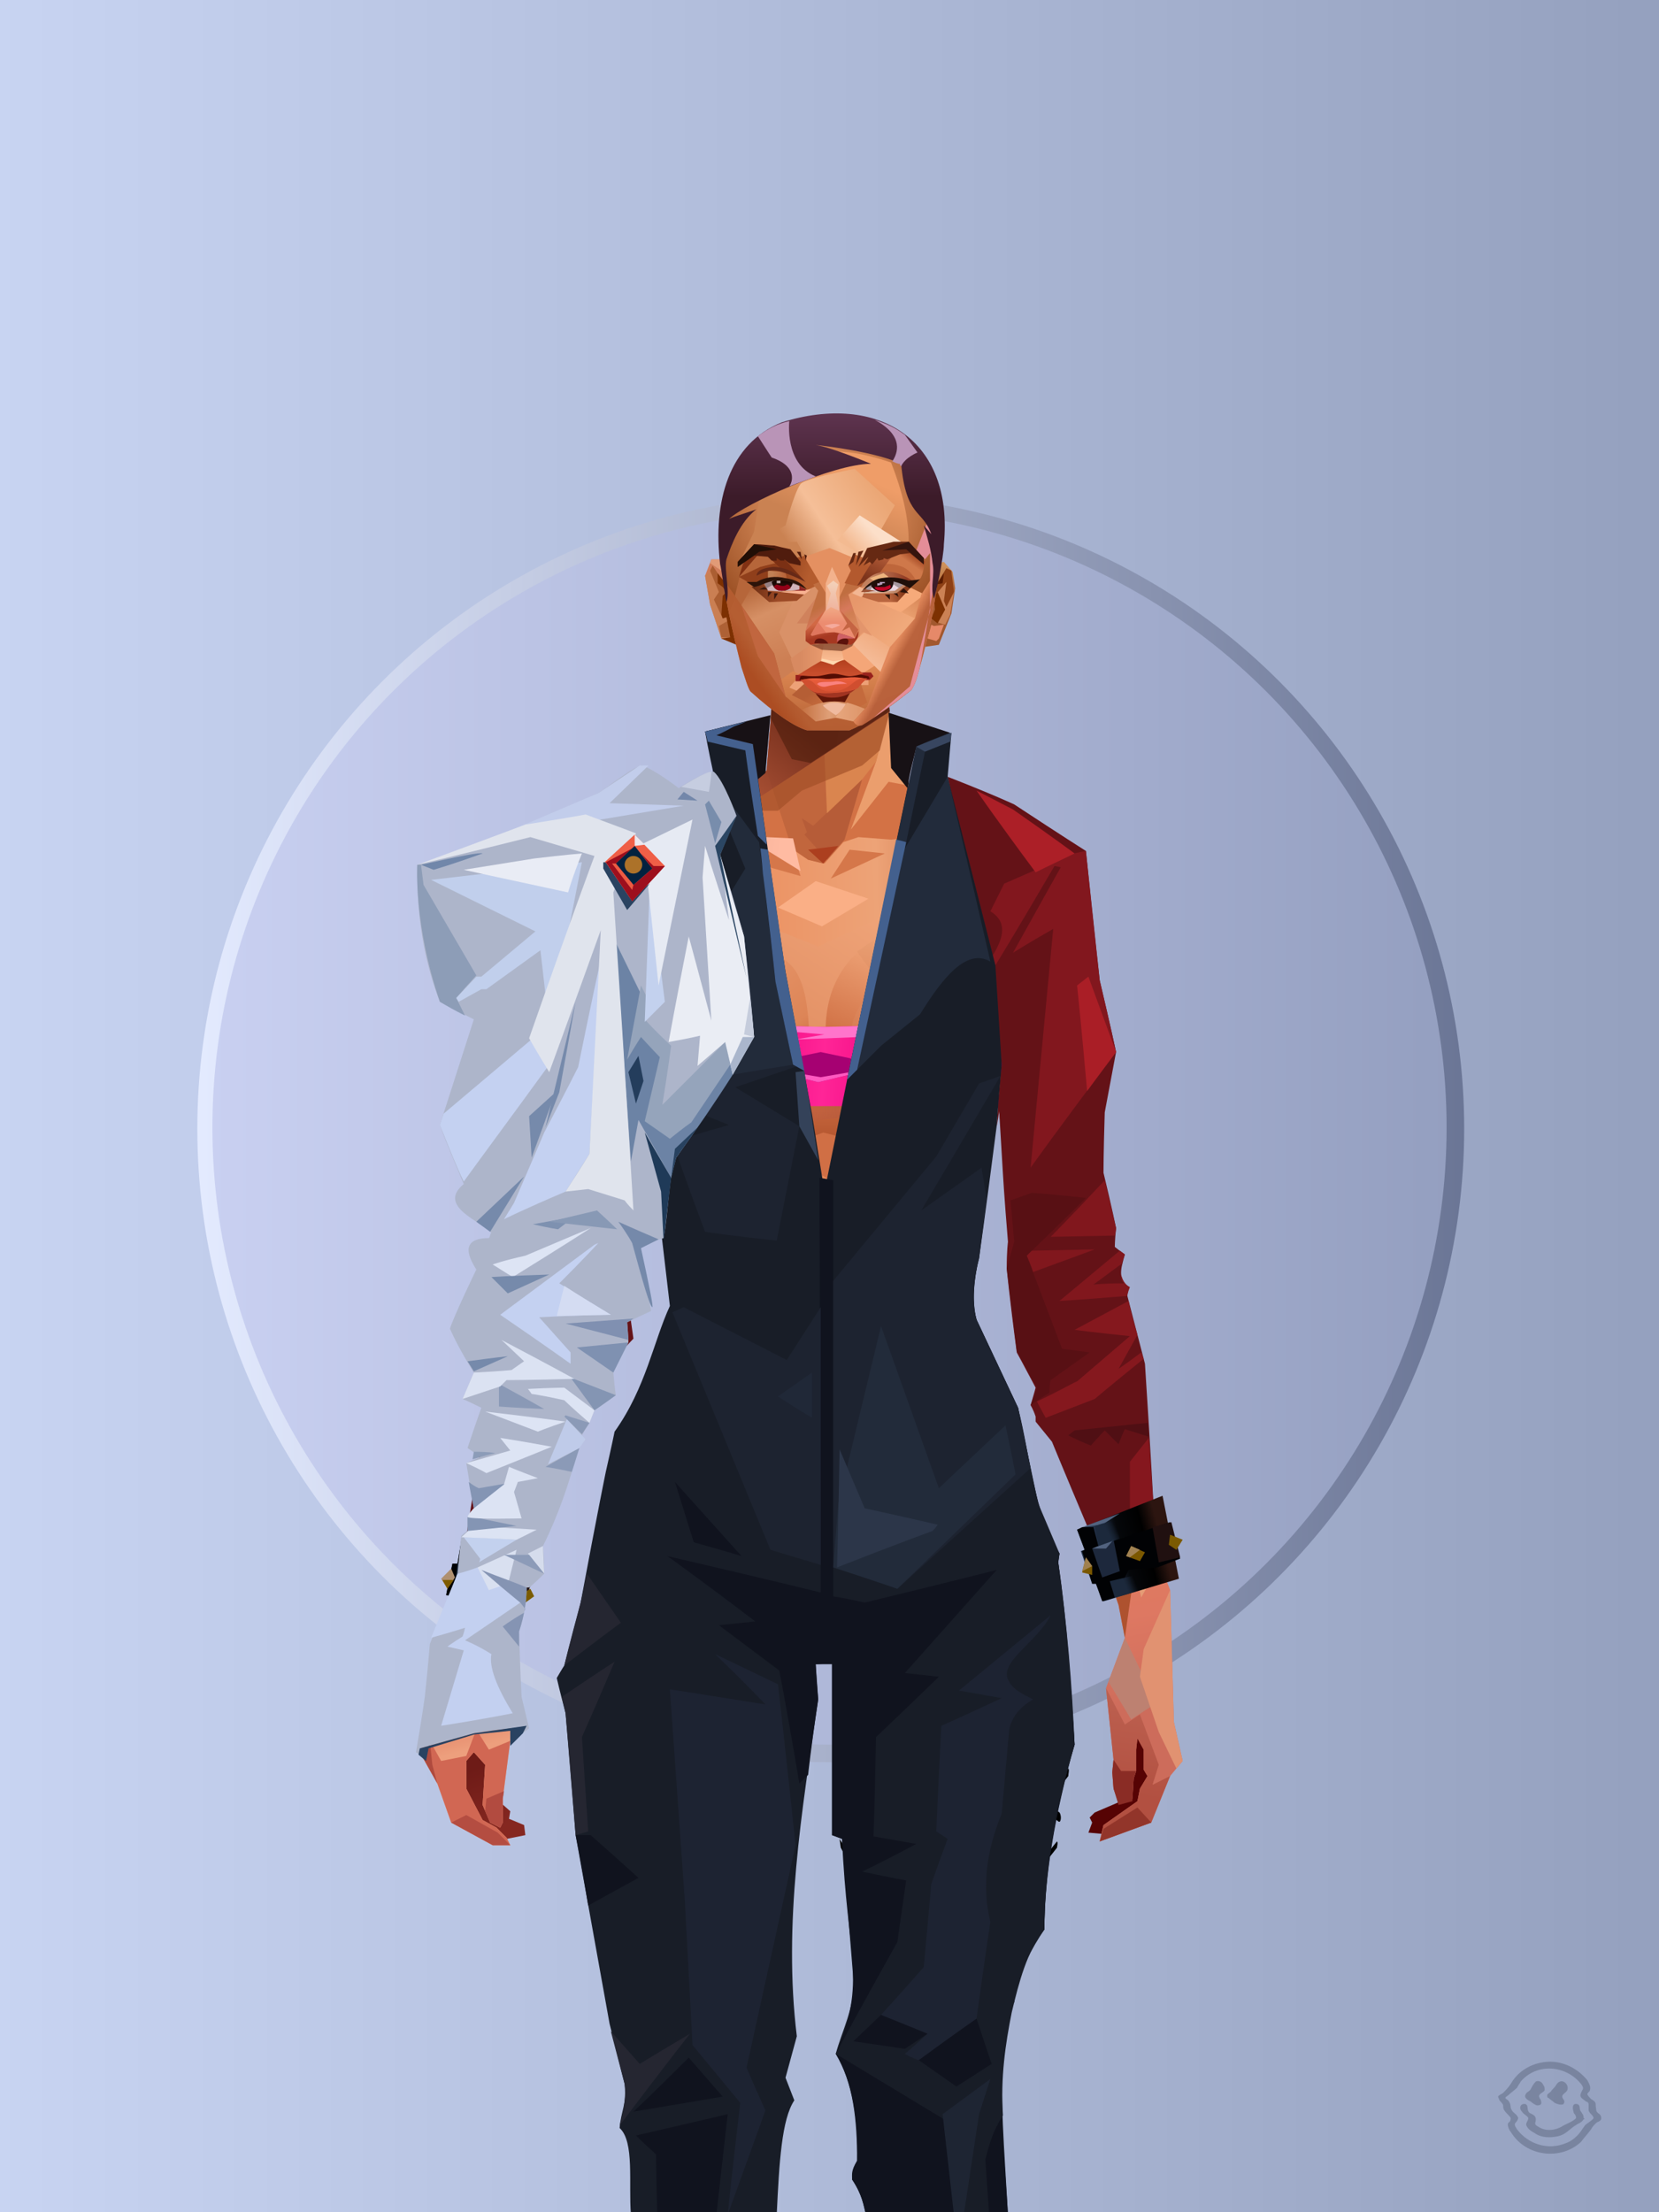 <?xml version="1.0" encoding="UTF-8"?>
<svg width="1320px" height="1760px" viewBox="0 0 1320 1760" version="1.1" xmlns="http://www.w3.org/2000/svg" xmlns:xlink="http://www.w3.org/1999/xlink">
<defs >
<linearGradient x1="0%" y1="41%" x2="100%" y2="41%" id="id-bg-29-Artboard-0">
<stop stop-color="#c8d4f2" offset="0%">
</stop >
<stop stop-color="#94a0be" offset="100%">
</stop >
</linearGradient >
<linearGradient x1="0%" y1="50%" x2="100%" y2="50%" id="id-bg-29-Artboard-1">
<stop stop-color="#e4ebff" offset="0%">
</stop >
<stop stop-color="#6a7595" offset="100%">
</stop >
</linearGradient >
<filter width="106%" height="106%" x="-3%" y="-3%" id="id-bg-29-Artboard-2" filterUnits="objectBoundingBox">
<feGaussianBlur in="SourceGraphic" stdDeviation="10">
</feGaussianBlur >
</filter >
<linearGradient x1="0%" y1="50%" x2="100%" y2="50%" id="id-bg-29-Artboard-3">
<stop stop-color="#c9d0f1" offset="0%">
</stop >
<stop stop-color="#949fc0" offset="100%">
</stop >
</linearGradient >
</defs >
<g stroke="none" stroke-width="1" fill="none" id="id-bg-29-Artboard-4" fill-rule="evenodd">
<g id="id-bg-29-Artboard-5">
<rect fill="url(#id-bg-29-Artboard-0)" width="1320" height="1760" x="0" y="0" id="id-bg-29-Artboard-6">
</rect >
<circle cx="661" cy="898" r="504" fill="url(#id-bg-29-Artboard-1)" id="id-bg-29-Artboard-7" filter="url(#id-bg-29-Artboard-2)">
</circle >
<circle cx="660" cy="897" r="491" fill="url(#id-bg-29-Artboard-3)" id="id-bg-29-Artboard-7">
</circle >
</g >
</g >
<defs >
<linearGradient x1="100%" y1="46%" x2="12%" y2="47%" id="id-female-6.6_base_4-0">
<stop stop-color="#c5663d" offset="0%">
</stop >
<stop stop-color="#c1633a" offset="21%">
</stop >
<stop stop-color="#eda377" offset="46%">
</stop >
<stop stop-color="#eb8c5c" offset="80%">
</stop >
<stop stop-color="#dc7e50" offset="100%">
</stop >
</linearGradient >
<linearGradient x1="53%" y1="81%" x2="50%" y2="21%" id="id-female-6.6_base_4-1">
<stop stop-color="#cd6c5b" offset="0%">
</stop >
<stop stop-color="#de7862" offset="24%">
</stop >
<stop stop-color="#df8352" offset="100%">
</stop >
</linearGradient >
<linearGradient x1="52%" y1="-4%" x2="46%" y2="70%" id="id-female-6.6_base_4-2">
<stop stop-color="#be6352" offset="0%">
</stop >
<stop stop-color="#b25041" offset="100%">
</stop >
</linearGradient >
<linearGradient x1="46%" y1="43%" x2="15%" y2="43%" id="id-female-6.6_base_4-3">
<stop stop-color="#df8655" offset="0%">
</stop >
<stop stop-color="#b95831" offset="100%">
</stop >
</linearGradient >
<linearGradient x1="54%" y1="37%" x2="12%" y2="72%" id="id-female-6.6_base_4-4">
<stop stop-color="#3c050a" offset="0%">
</stop >
<stop stop-color="#9a4336" offset="100%">
</stop >
</linearGradient >
<linearGradient x1="40%" y1="14%" x2="61%" y2="85%" id="id-female-6.6_base_4-5">
<stop stop-color="#6e1b17" offset="0%">
</stop >
<stop stop-color="#852720" offset="100%">
</stop >
</linearGradient >
<linearGradient x1="27%" y1="47%" x2="91%" y2="49%" id="id-female-6.6_base_4-6">
<stop stop-color="#e19d89" offset="0%">
</stop >
<stop stop-color="#ffbba2" offset="100%">
</stop >
</linearGradient >
<linearGradient x1="47%" y1="60%" x2="49%" y2="79%" id="id-female-6.6_base_4-7">
<stop stop-color="#e78666" offset="0%">
</stop >
<stop stop-color="#e07c62" offset="60%">
</stop >
<stop stop-color="#ed9f7d" offset="100%">
</stop >
</linearGradient >
<linearGradient x1="29%" y1="56%" x2="69%" y2="53%" id="id-female-6.6_base_4-8">
<stop stop-color="#d47d53" offset="0%">
</stop >
<stop stop-color="#c86443" offset="8%">
</stop >
<stop stop-color="#d9774f" offset="18%">
</stop >
<stop stop-color="#d26b50" offset="38%">
</stop >
<stop stop-color="#d1694c" offset="65%">
</stop >
<stop stop-color="#cd6944" offset="81%">
</stop >
<stop stop-color="#be5b3f" offset="100%">
</stop >
</linearGradient >
<linearGradient x1="47%" y1="45%" x2="54%" y2="46%" id="id-female-6.6_base_4-9">
<stop stop-color="#d26a4c" offset="0%">
</stop >
<stop stop-color="#c96947" offset="62%">
</stop >
<stop stop-color="#bc5b3a" offset="77%">
</stop >
<stop stop-color="#d18459" offset="100%">
</stop >
</linearGradient >
<linearGradient x1="51%" y1="7%" x2="50%" y2="100%" id="id-female-6.6_base_4-10">
<stop stop-color="#d26c48" offset="0%">
</stop >
<stop stop-color="#e28f6d" offset="75%">
</stop >
<stop stop-color="#da876b" offset="100%">
</stop >
</linearGradient >
<linearGradient x1="51%" y1="11%" x2="49%" y2="93%" id="id-female-6.6_base_4-11">
<stop stop-color="#dc7e50" offset="0%">
</stop >
<stop stop-color="#da7b4d" offset="73%">
</stop >
<stop stop-color="#e08955" offset="100%">
</stop >
</linearGradient >
<linearGradient x1="51%" y1="-5%" x2="48%" y2="96%" id="id-female-6.6_base_4-12">
<stop stop-color="#d8794c" offset="0%">
</stop >
<stop stop-color="#c6683e" offset="100%">
</stop >
</linearGradient >
<linearGradient x1="50%" y1="19%" x2="50%" y2="69%" id="id-female-6.6_base_4-13">
<stop stop-color="#a84c29" offset="0%">
</stop >
<stop stop-color="#742f19" offset="45%">
</stop >
<stop stop-color="#a54622" offset="100%">
</stop >
</linearGradient >
<linearGradient x1="46%" y1="74%" x2="39%" y2="35%" id="id-female-6.6_base_4-14">
<stop stop-color="#b04f3a" offset="0%">
</stop >
<stop stop-color="#c6644a" offset="51%">
</stop >
<stop stop-color="#9f5738" offset="100%" stop-opacity="0">
</stop >
</linearGradient >
<linearGradient x1="46%" y1="16%" x2="49%" y2="82%" id="id-female-6.6_base_4-15">
<stop stop-color="#9b473d" offset="0%" stop-opacity="0.186">
</stop >
<stop stop-color="#5f2520" offset="100%">
</stop >
</linearGradient >
<linearGradient x1="41%" y1="19%" x2="50%" y2="100%" id="id-female-6.6_base_4-16">
<stop stop-color="#be614b" offset="0%">
</stop >
<stop stop-color="#9e4237" offset="100%">
</stop >
</linearGradient >
<linearGradient x1="50%" y1="31%" x2="45%" y2="50%" id="id-female-6.6_base_4-17">
<stop stop-color="#d06c41" offset="0%">
</stop >
<stop stop-color="#ec8e5f" offset="100%">
</stop >
</linearGradient >
<linearGradient x1="51%" y1="22%" x2="50%" y2="100%" id="id-female-6.6_base_4-18">
<stop stop-color="#b0483c" offset="0%">
</stop >
<stop stop-color="#bd6558" offset="100%">
</stop >
</linearGradient >
<linearGradient x1="49%" y1="0%" x2="50%" y2="100%" id="id-female-6.6_base_4-19">
<stop stop-color="#d47449" offset="0%">
</stop >
<stop stop-color="#e27c59" offset="100%">
</stop >
</linearGradient >
<linearGradient x1="44%" y1="15%" x2="50%" y2="100%" id="id-female-6.6_base_4-20">
<stop stop-color="#b75738" offset="0%">
</stop >
<stop stop-color="#a6503c" offset="100%">
</stop >
</linearGradient >
<linearGradient x1="52%" y1="21%" x2="49%" y2="83%" id="id-female-6.6_base_4-21">
<stop stop-color="#de7b50" offset="0%">
</stop >
<stop stop-color="#e7845d" offset="48%">
</stop >
<stop stop-color="#e28d63" offset="100%">
</stop >
</linearGradient >
<linearGradient x1="85%" y1="60%" x2="15%" y2="60%" id="id-female-6.6_base_4-22">
<stop stop-color="#d27044" offset="0%">
</stop >
<stop stop-color="#c06137" offset="100%">
</stop >
</linearGradient >
<linearGradient x1="50%" y1="-3%" x2="59%" y2="91%" id="id-female-6.6_base_4-23">
<stop stop-color="#ce754c" offset="0%">
</stop >
<stop stop-color="#ca6b41" offset="53%">
</stop >
<stop stop-color="#bf6138" offset="66%">
</stop >
<stop stop-color="#b8522c" offset="100%">
</stop >
</linearGradient >
<linearGradient x1="55%" y1="48%" x2="46%" y2="33%" id="id-female-6.6_base_4-24">
<stop stop-color="#ce6e44" offset="0%">
</stop >
<stop stop-color="#df8152" offset="86%">
</stop >
<stop stop-color="#d37547" offset="100%">
</stop >
</linearGradient >
<linearGradient x1="50%" y1="19%" x2="50%" y2="78%" id="id-female-6.6_base_4-25">
<stop stop-color="#913919" offset="0%">
</stop >
<stop stop-color="#ab4722" offset="50%">
</stop >
<stop stop-color="#842c26" offset="100%">
</stop >
</linearGradient >
<linearGradient x1="50%" y1="10%" x2="50%" y2="43%" id="id-female-6.6_base_4-26">
<stop stop-color="#c26338" offset="0%">
</stop >
<stop stop-color="#c4643b" offset="15%">
</stop >
<stop stop-color="#993e1b" offset="68%">
</stop >
<stop stop-color="#b7512b" offset="100%">
</stop >
</linearGradient >
<linearGradient x1="89%" y1="50%" x2="7%" y2="52%" id="id-female-6.6_base_4-27">
<stop stop-color="#8c371b" offset="0%">
</stop >
<stop stop-color="#b85c4d" offset="53%" stop-opacity="0.199">
</stop >
<stop stop-color="#a3451f" offset="75%">
</stop >
<stop stop-color="#8d381a" offset="100%">
</stop >
</linearGradient >
<linearGradient x1="44%" y1="70%" x2="86%" y2="30%" id="id-female-6.6_base_4-28">
<stop stop-color="#e39165" offset="0%">
</stop >
<stop stop-color="#f0a57a" offset="100%">
</stop >
</linearGradient >
<linearGradient x1="33%" y1="92%" x2="62%" y2="23%" id="id-female-6.6_base_4-29">
<stop stop-color="#c15b34" offset="0%">
</stop >
<stop stop-color="#d27347" offset="40%">
</stop >
<stop stop-color="#efa478" offset="100%">
</stop >
</linearGradient >
<linearGradient x1="35%" y1="94%" x2="47%" y2="12%" id="id-female-6.6_base_4-30">
<stop stop-color="#dc8458" offset="0%">
</stop >
<stop stop-color="#d77e53" offset="40%">
</stop >
<stop stop-color="#eca478" offset="100%">
</stop >
</linearGradient >
<linearGradient x1="50%" y1="54%" x2="27%" y2="9%" id="id-female-6.6_base_4-31">
<stop stop-color="#f7ab80" offset="0%">
</stop >
<stop stop-color="#ddab90" offset="100%" stop-opacity="0.078">
</stop >
</linearGradient >
<linearGradient x1="50%" y1="0%" x2="93%" y2="69%" id="id-female-6.6_base_4-32">
<stop stop-color="#e99a6f" offset="0%">
</stop >
<stop stop-color="#dd8557" offset="70%">
</stop >
<stop stop-color="#c56138" offset="100%">
</stop >
</linearGradient >
<linearGradient x1="36%" y1="84%" x2="25%" y2="44%" id="id-female-6.6_base_4-33">
<stop stop-color="#c98762" offset="0%" stop-opacity="0.509">
</stop >
<stop stop-color="#90492c" offset="35%" stop-opacity="0.675">
</stop >
<stop stop-color="#762e17" offset="100%" stop-opacity="0">
</stop >
</linearGradient >
<linearGradient x1="63%" y1="95%" x2="43%" y2="20%" id="id-female-6.6_base_4-34">
<stop stop-color="#d27146" offset="0%">
</stop >
<stop stop-color="#e29562" offset="46%">
</stop >
<stop stop-color="#d17045" offset="100%">
</stop >
</linearGradient >
<linearGradient x1="40%" y1="0%" x2="50%" y2="86%" id="id-female-6.6_base_4-35">
<stop stop-color="#d87c4d" offset="0%">
</stop >
<stop stop-color="#dd8253" offset="100%">
</stop >
</linearGradient >
<linearGradient x1="50%" y1="0%" x2="50%" y2="92%" id="id-female-6.6_base_4-36">
<stop stop-color="#e58656" offset="0%">
</stop >
<stop stop-color="#e39361" offset="100%">
</stop >
</linearGradient >
<linearGradient x1="33%" y1="79%" x2="21%" y2="44%" id="id-female-6.6_base_4-37">
<stop stop-color="#be6457" offset="0%">
</stop >
<stop stop-color="#983f32" offset="28%" stop-opacity="0.928">
</stop >
<stop stop-color="#762e17" offset="100%" stop-opacity="0">
</stop >
</linearGradient >
<linearGradient x1="4%" y1="47%" x2="92%" y2="45%" id="id-female-6.6_base_4-38">
<stop stop-color="#752b0f" offset="0%">
</stop >
<stop stop-color="#83391d" offset="17%" stop-opacity="0.753">
</stop >
<stop stop-color="#9e4b3d" offset="48%" stop-opacity="0.386">
</stop >
<stop stop-color="#94401f" offset="78%" stop-opacity="0.762">
</stop >
<stop stop-color="#88391a" offset="100%">
</stop >
</linearGradient >
<linearGradient x1="60%" y1="45%" x2="67%" y2="53%" id="id-female-6.6_base_4-39">
<stop stop-color="#d57a51" offset="0%">
</stop >
<stop stop-color="#ffb49c" offset="100%">
</stop >
</linearGradient >
<linearGradient x1="48%" y1="15%" x2="54%" y2="81%" id="id-female-6.6_base_4-40">
<stop stop-color="#d99776" offset="0%" stop-opacity="0.4">
</stop >
<stop stop-color="#e59b75" offset="100%">
</stop >
</linearGradient >
<linearGradient x1="47%" y1="44%" x2="50%" y2="61%" id="id-female-6.6_base_4-41">
<stop stop-color="#943b2f" offset="0%" stop-opacity="0.175">
</stop >
<stop stop-color="#61301b" offset="100%">
</stop >
</linearGradient >
<linearGradient x1="26%" y1="-7%" x2="50%" y2="96%" id="id-female-6.6_base_4-42">
<stop stop-color="#37373f" offset="0%">
</stop >
<stop stop-color="#19191d" offset="100%">
</stop >
</linearGradient >
<linearGradient x1="50%" y1="12%" x2="59%" y2="82%" id="id-female-6.6_base_4-43">
<stop stop-color="#252525" offset="0%">
</stop >
<stop stop-color="#101010" offset="100%">
</stop >
</linearGradient >
<linearGradient x1="25%" y1="-16%" x2="50%" y2="98%" id="id-female-6.6_base_4-44">
<stop stop-color="#37373f" offset="0%">
</stop >
<stop stop-color="#19191d" offset="100%">
</stop >
</linearGradient >
<linearGradient x1="75%" y1="39%" x2="50%" y2="93%" id="id-female-6.6_base_4-45">
<stop stop-color="#252525" offset="0%">
</stop >
<stop stop-color="#000000" offset="100%">
</stop >
</linearGradient >
</defs >
<g transform="translate(334,549)" id="id-female-6.6_base_4-46">
<polygon points="561 754 565 871 565 881 537 893 533 897 535 901 532 909 543 910 597 864" fill="#560304" id="id-female-6.6_base_4-47">
</polygon >
<polygon points="537 282 539 246 535 195 529 158 522 137 484 118 440 111 212 111 188 113 157 123 121 139 111 186 108 221 109 290" fill="url(#id-female-6.6_base_4-0)" id="id-female-6.6_base_4-47">
</polygon >
<polygon points="467 393 474 506 503 589 537 672 556 728 561 754 546 794 552 851 551 861 552 874 556 885 567 882 568 866 570 860 570 843 571 834 576 843 576 859 579 864 573 874 571 884 544 903 541 916 582 901 597 864 607 852 600 821 597 716 589 695 582 655 569 523 544 425" fill="url(#id-female-6.6_base_4-1)" id="id-female-6.6_base_4-47">
</polygon >
<polygon points="546 794 552 851 551 861 552 874 556 885 567 882 568 866 570 860 570 843 571 834 576 843 576 859 579 864 573 874 571 884 544 903 541 916 582 901 597 864 583 871 588 855 573 815 561 823" fill="url(#id-female-6.6_base_4-2)" id="id-female-6.6_base_4-47">
</polygon >
<polygon points="552 851 551 861 552 874 556 887 567 884 568 866 570 860 558 860" fill="#8a2c25" id="id-female-6.6_base_4-47">
</polygon >
<polygon points="544 906 541 916 582 901 571 889" fill="#92352a" id="id-female-6.6_base_4-47">
</polygon >
<polygon points="561 754 548 789 566 819 586 806" fill="#bd8171" id="id-female-6.6_base_4-47">
</polygon >
<polygon points="486 648 477 599 453 529 440 504 437 490 439 460 449 402 456 340 188 343 198 411 202 493 162 596 153 638 266 693 319 721 386 693" fill="url(#id-female-6.6_base_4-3)" id="id-female-6.6_base_4-47">
</polygon >
<polygon points="486 648 477 599 453 529 440 504 437 490 439 460 449 402 456 340 296 353 376 634" fill="#d06f45" id="id-female-6.6_base_4-47">
</polygon >
<g transform="translate(188,0)" id="id-female-6.6_base_4-56">
<polygon points="274 114 253 111 232 100 201 76 188 58 184 1 93 1 88 64 25 111 1 113 103 123 121 135 134 138 149 121 161 117 187 119 225 114" fill="#d37245" id="id-female-6.6_base_4-47">
</polygon >
<polygon points="201 76 188 58 185 12 175 57 155 111 185 73" fill="#eb9e6d" id="id-female-6.6_base_4-47">
</polygon >
<polygon points="149 1 93 1 88 64 108 126 121 135 133 138" fill="#c1663d" id="id-female-6.6_base_4-47">
</polygon >
<polygon points="116 102 120 113 118 115 136 135 150 119 164 71 125 108" fill="#b65c38" id="id-female-6.6_base_4-60">
</polygon >
<polygon points="121 127 133 138 145 124" fill="#ac3f1f" id="id-female-6.6_base_4-61">
</polygon >
<polygon points="136 98 164 71 175 57 186 17 134 51" fill="#da854f" id="id-female-6.6_base_4-62">
</polygon >
<polygon points="97 96 116 80 164 60 178 48 186 17 184 1 93 1 88 64 45 96" fill="#a14f27" opacity="0.654" id="id-female-6.6_base_4-47">
</polygon >
<polygon points="186 17 184 1 93 1 88 64 45 96 66 96" fill="url(#id-female-6.6_base_4-4)" opacity="0.467" id="id-female-6.6_base_4-47">
</polygon >
<polygon points="123 58 176 23 186 17 184 1 93 1 91 22 108 55" fill="#381404" opacity="0.434" id="id-female-6.6_base_4-47">
</polygon >
</g >
<polygon points="41 844 33 856 36 895 64 915 84 911 83 903 71 898 72 892 63 884 52 849" fill="url(#id-female-6.6_base_4-5)" id="id-female-6.6_base_4-47">
</polygon >
<polygon points="315 152 285 173 320 188 357 166" fill="#faaf86" id="id-female-6.6_base_4-67">
</polygon >
<polygon points="327 150 370 130 342 127" fill="#d5774a" id="id-female-6.6_base_4-68">
</polygon >
<polygon points="301 142 303 148 243 131 240 119 276 119" fill="#d5774a" id="id-female-6.6_base_4-69">
</polygon >
<polygon points="159 149 206 123 269 123 303 144 297 118 188 113 157 123 121 139" fill="url(#id-female-6.6_base_4-6)" id="id-female-6.6_base_4-47">
</polygon >
<polygon points="157 123 121 139 153 167 196 134" fill="#ffbba2" id="id-female-6.6_base_4-47">
</polygon >
<polygon points="89 584 77 541 62 551 45 658 34 712 25 741 25 762 10 817 0 845 14 870 25 901 58 919 72 919 69 913 61 905 50 899 37 874 37 852 43 845 52 855 50 887 56 901 64 905 66 901 66 882 72 836 72 800 69 781 64 773 66 735 85 684 121 599 162 510" fill="url(#id-female-6.6_base_4-7)" id="id-female-6.6_base_4-47">
</polygon >
<polygon points="89 584 77 541 62 551 45 658 48 715 121 599 162 510" fill="#d37347" id="id-female-6.6_base_4-47">
</polygon >
<polygon points="55 843 45 827 37 848 17 852 8 836 5 851 0 845 14 870 25 901 58 919 72 919 69 913 61 905 50 899 37 874 37 852 43 845 52 855 50 887 56 901 64 905 66 901 66 882 72 836" fill="#d16753" id="id-female-6.6_base_4-47">
</polygon >
<polygon points="53 882 52 892 56 901 64 905 66 901 66 882 67 876" fill="#b24b40" id="id-female-6.6_base_4-47">
</polygon >
<polygon points="25 901 58 919 72 919 62 909 37 895" fill="#b44d41" id="id-female-6.6_base_4-47">
</polygon >
<polygon points="160 467 145 488 108 578 45 777 48 797 64 773 66 735 85 684 121 599 162 510" fill="#b04c25" id="id-female-6.6_base_4-47">
</polygon >
<polygon points="169 1211 277 1211 282 1183 281 1150 284 1127 286 1114 285 1063 293 972 306 866 311 792 309 768 323 771 337 768 333 817 333 855 339 924 346 1008 348 1113 351 1130 353 1176 361 1211 461 1211 458 1191 456 1170 460 1133 461 1082 505 905 516 839 518 826 512 762 503 706 486 648 482 629 386 690 318 718 266 690 184 629 153 637 132 731 119 781 118 813 123 862 131 916 166 1094 176 1179" fill="url(#id-female-6.6_base_4-8)" id="id-female-6.6_base_4-47">
</polygon >
<polygon points="463 664 416 771 400 819 392 1125 359 1178 398 1204 441 1153 461 1082 505 905 516 839 518 826 515 789 490 714" fill="url(#id-female-6.6_base_4-9)" id="id-female-6.6_base_4-47">
</polygon >
<polygon points="422 1160 395 1199 365 1171 401 1149 384 1120 391 983 411 786 416 771 448 697 454 1013 445 1116 407 1149" fill="url(#id-female-6.6_base_4-10)" id="id-female-6.6_base_4-80">
</polygon >
<polygon points="121 139 111 186 108 221 109 290 96 438 89 464 69 510 89 585 162 510 167 425 162 241" fill="url(#id-female-6.6_base_4-11)" id="id-female-6.6_base_4-47">
</polygon >
<polygon points="101 466 103 488 106 510 160 447 179 359 164 232 187 184 186 179 132 181 161 234 161 321 149 376 151 384 123 461 114 466" fill="url(#id-female-6.6_base_4-12)" id="id-female-6.6_base_4-82">
</polygon >
<polygon points="96 438 89 464 69 510 51 621 101 520 96 476" fill="#ffaf88" id="id-female-6.6_base_4-47">
</polygon >
<polygon points="96 451 128 365 134 316 121 139 111 186 108 221 109 290 96 438" fill="#c5673b" id="id-female-6.6_base_4-47">
</polygon >
<polygon points="184 241 177 248 162 225 138 289 161 321 170 375 161 420 151 411 162 510 167 425 188 343" fill="url(#id-female-6.6_base_4-13)" id="id-female-6.6_base_4-47">
</polygon >
<polygon points="284 1127 286 1114 285 1063 293 972 306 866 311 792 309 768 323 771 337 768 333 817 333 855 339 924 346 1008 375 889 416 771 463 664 490 714 515 790 512 762 503 706 486 648 477 599 471 583 420 650 316 720 201 654 244 742 264 824 275 994" fill="url(#id-female-6.6_base_4-14)" id="id-female-6.6_base_4-47">
</polygon >
<polygon points="298 930 306 866 311 792 309 768 323 771 337 768 333 817 333 855 336 894 347 826 360 784 378 733 388 687 321 739 254 687 267 736 291 821" fill="url(#id-female-6.6_base_4-15)" id="id-female-6.6_base_4-47">
</polygon >
<polygon points="348 1093 348 1113 351 1130 353 1176 361 1211 461 1211 439 1155 422 1136 403 1148 429 1168 400 1202 370 1170 382 1125" fill="url(#id-female-6.6_base_4-16)" id="id-female-6.6_base_4-47">
</polygon >
<polygon points="10 855 8 836 5 851 0 845 14 870" fill="#af4a3e" id="id-female-6.6_base_4-47">
</polygon >
<polygon points="520 500 516 520 544 629 474 500 490 399" fill="url(#id-female-6.6_base_4-17)" id="id-female-6.6_base_4-90">
</polygon >
<polygon points="461 1211 458 1191 456 1170 460 1133 461 1082 439 1155 450 1211" fill="url(#id-female-6.6_base_4-18)" id="id-female-6.6_base_4-47">
</polygon >
<polygon points="220 1149 259 1115 240 1063 232 973 266 819 240 713 201 661 158 650 201 784 183 925 170 1083" fill="url(#id-female-6.6_base_4-19)" id="id-female-6.6_base_4-92">
</polygon >
<polygon points="169 1211 277 1211 282 1183 281 1150 284 1127 286 1114 286 1098 226 1211 207 1211 196 1121 173 1078 150 1014 166 1094 176 1179" fill="url(#id-female-6.6_base_4-20)" id="id-female-6.6_base_4-47">
</polygon >
<polygon points="173 1078 183 924 150 1014" fill="#c56242" id="id-female-6.6_base_4-47">
</polygon >
<polygon points="169 1211 239 1211 230 1196 204 1175 173 1150 176 1179" fill="#8e332e" opacity="0.574" id="id-female-6.6_base_4-47">
</polygon >
<polygon points="221 1130 240 1097 224 1063 224 983 240 804 217 698 190 668 212 771 212 910 190 998 181 1094" fill="url(#id-female-6.6_base_4-21)" id="id-female-6.6_base_4-92">
</polygon >
<polygon points="217 795 221 692 200 667 169 658 200 737" fill="#f09c6b" id="id-female-6.6_base_4-97">
</polygon >
<polygon points="511 476 492 419 481 447 484 356 521 274 533 417" fill="url(#id-female-6.6_base_4-22)" id="id-female-6.6_base_4-98">
</polygon >
<polygon points="569 523 544 425 542 346 537 282 539 246 535 195 529 158 522 137 494 161 419 158 471 211 516 290 525 411 511 477 518 507 535 462 562 543" fill="url(#id-female-6.6_base_4-23)" id="id-female-6.6_base_4-47">
</polygon >
<polygon points="486 389 533 243 501 167 464 207 451 247 463 265" fill="url(#id-female-6.6_base_4-24)" id="id-female-6.6_base_4-100">
</polygon >
<polygon points="473 490 474 506 503 589 537 672 556 728 561 754 567 712 543 623" fill="#ae522f" id="id-female-6.6_base_4-47">
</polygon >
<polygon points="460 328 466 378 474 506 490 425 486 392 469 274 479 230 461 260 454 251" fill="url(#id-female-6.6_base_4-25)" id="id-female-6.6_base_4-47">
</polygon >
<polygon points="440 504 437 490 439 460 449 402 456 340 458 328 325 282 188 343 198 411 202 493 162 596 157 621 161 633 169 599 173 570 204 506 202 458 217 402 286 365 321 352 353 360 422 402 431 493 437 520" fill="url(#id-female-6.6_base_4-26)" id="id-female-6.6_base_4-47">
</polygon >
<polygon points="451 385 456 340 458 328 364 340 330 308 268 343 188 343 194 379 262 368 312 343 335 340 381 368" fill="url(#id-female-6.6_base_4-27)" id="id-female-6.6_base_4-47">
</polygon >
<polygon points="286 328 306 310 330 274 453 252 464 205 421 156 317 204 219 165 210 154 188 180" fill="url(#id-female-6.6_base_4-28)" id="id-female-6.6_base_4-105">
</polygon >
<path d="M 422 195 L 405 190 C 377 190 357 198 343 214 C 329 230 322 250 323 276 C 324 301 331 320 345 333 C 365 351 384 356 405 356 C 425 356 444 347 450 342 C 454 339 457 335 460 328 C 463 323 466 317 467 308 C 469 294 466 276 457 254 L 422 195 Z" fill="url(#id-female-6.6_base_4-29)" id="id-female-6.6_base_4-106">
</path >
<path d="M 422 195 L 417 175 C 386 188 366 196 358 201 C 355 203 351 206 348 208 C 348 209 381 253 448 342 C 454 338 459 332 463 324 C 469 310 469 301 469 293 C 469 287 465 275 459 257 L 422 195 Z" fill="url(#id-female-6.6_base_4-30)" id="id-female-6.6_base_4-106">
</path >
<path d="M 375 226 C 338 253 343 276 343 284 C 343 291 353 319 371 335 C 379 342 422 349 447 331 C 468 316 472 294 458 265 C 427 221 400 208 375 226 Z" fill="url(#id-female-6.6_base_4-31)" opacity="0.282" id="id-female-6.6_base_4-106">
</path >
<path d="M 272 205 C 260 199 243 200 221 209 C 187 227 169 258 168 303 C 167 319 184 342 190 346 C 197 351 212 356 239 353 C 257 351 272 344 284 333 C 303 312 312 288 309 260 C 305 217 291 214 272 205 Z" fill="url(#id-female-6.6_base_4-32)" id="id-female-6.6_base_4-109">
</path >
<path d="M 340 285 C 333 252 328 240 326 248 C 324 254 323 263 323 276 C 324 301 331 320 345 333 C 365 351 382 356 404 356 C 425 356 444 347 450 342 C 456 337 465 325 468 308 C 472 290 465 276 463 268 C 461 263 460 259 458 255 L 442 290 L 399 304 L 366 300 L 340 285 Z" fill="url(#id-female-6.6_base_4-33)" id="id-female-6.6_base_4-106">
</path >
<path d="M 153 637 L 149 654 L 132 731 L 130 739 C 133 730 135 723 137 718 C 140 709 147 691 149 680 C 151 671 155 655 161 633 L 172 570 L 162 596 L 153 637 Z" fill="#7d362e" id="id-female-6.6_base_4-47">
</path >
<path d="M 259 203 C 254 199 240 185 217 163 L 210 153 L 186 180 C 192 211 192 231 186 239 C 175 256 168 277 168 303 C 168 324 190 352 239 344 C 252 342 274 217 259 203 Z" fill="#e39165" id="id-female-6.6_base_4-109">
</path >
<polygon points="175 565 203 550 234 558 241 520 203 455 203 507" fill="#b04924" id="id-female-6.6_base_4-113">
</polygon >
<polygon points="241 442 241 518 229 556 233 629 266 657 316 707 381 659 395 629 364 504 350 504 301 380" fill="url(#id-female-6.6_base_4-34)" id="id-female-6.6_base_4-114">
</polygon >
<polygon points="432 626 427 589 407 518 414 505 450 568 470 618" fill="url(#id-female-6.6_base_4-35)" id="id-female-6.6_base_4-115">
</polygon >
<polygon points="302 376 254 442 254 546 302 590 364 568 364 504 350 504 376 454 345 400" fill="url(#id-female-6.6_base_4-36)" id="id-female-6.6_base_4-114">
</polygon >
<polygon points="317 480 342 436 319 413 300 447" fill="#da7b4e" id="id-female-6.6_base_4-117">
</polygon >
<polygon points="304 541 318 507 329 541 314 549" fill="#d17045" id="id-female-6.6_base_4-118">
</polygon >
<polygon points="306 543 316 578 329 541" fill="#e99a65" id="id-female-6.6_base_4-119">
</polygon >
<path d="M 178 333 C 179 334 180 336 182 338 C 184 342 186 343 189 346 C 190 347 197 351 206 353 C 215 354 226 355 239 353 C 257 351 272 344 284 333 C 293 322 299 313 302 305 C 304 301 307 293 309 277 C 310 274 310 268 309 260 L 228 277 L 207 295 L 178 333 Z" fill="url(#id-female-6.6_base_4-37)" id="id-female-6.6_base_4-109">
</path >
<polygon points="306 543 308 550 324 556 329 541" fill="#e9a376" id="id-female-6.6_base_4-119">
</polygon >
<polygon points="308 543 318 525 323 542 314 548" fill="#8f4427" id="id-female-6.6_base_4-122">
</polygon >
<polygon points="152 641 162 596 176 561 185 617 214 602 246 628 323 690 404 628 423 605 454 605 470 577 477 599 482 629 388 689 337 768 323 771 309 768 259 688 175 639 142 688" fill="url(#id-female-6.6_base_4-38)" opacity="0.442" id="id-female-6.6_base_4-123">
</polygon >
<polygon points="490 154 522 137 484 118 412 123" fill="url(#id-female-6.6_base_4-39)" id="id-female-6.6_base_4-47">
</polygon >
<polygon points="573 785 588 829 602 858 607 852 600 821 597 716 576 763" fill="#e19271" id="id-female-6.6_base_4-47">
</polygon >
<polygon points="574 722 589 695 582 655 533 542" fill="url(#id-female-6.6_base_4-40)" id="id-female-6.6_base_4-47">
</polygon >
<polygon points="172 640 241 690 309 768 323 771 338 768 395 706 469 661 404 650 313 706 217 629" fill="url(#id-female-6.6_base_4-41)" opacity="0.571" id="id-female-6.6_base_4-127">
</polygon >
<g transform="translate(188,270)" id="id-female-6.6_base_4-128">
<polygon points="207 13 207 10 217 2 220 2 239 21 258 39 260 42 250 51 246 52 226 33" fill="url(#id-female-6.6_base_4-42)" id="id-female-6.6_base_4-129">
</polygon >
<polygon points="208 40 218 50 222 50 240 33 257 13 257 9 247 0 244 1 230 19 209 36" fill="url(#id-female-6.6_base_4-43)" id="id-female-6.6_base_4-130">
</polygon >
<polygon points="1 13 1 10 10 2 15 2 32 21 50 39 52 42 42 52 38 52 19 33" fill="url(#id-female-6.6_base_4-44)" id="id-female-6.6_base_4-129">
</polygon >
<polygon points="0 43 10 53 14 53 33 35 50 15 50 11 40 3 36 4 19 23 1 39" fill="url(#id-female-6.6_base_4-45)" id="id-female-6.6_base_4-130">
</polygon >
</g >
</g >
<defs >
<linearGradient x1="68%" y1="4%" x2="68%" y2="39%" id="id-female-6.8_face_4-0">
<stop stop-color="#cf915b" offset="0%">
</stop >
<stop stop-color="#a2582e" offset="100%">
</stop >
</linearGradient >
<linearGradient x1="63%" y1="29%" x2="43%" y2="65%" id="id-female-6.8_face_4-1">
<stop stop-color="#ef9d68" offset="0%">
</stop >
<stop stop-color="#ca8252" offset="100%">
</stop >
</linearGradient >
<linearGradient x1="60%" y1="73%" x2="11%" y2="32%" id="id-female-6.8_face_4-2">
<stop stop-color="#f0a97b" offset="0%">
</stop >
<stop stop-color="#e7976b" offset="100%">
</stop >
</linearGradient >
<linearGradient x1="79%" y1="15%" x2="31%" y2="87%" id="id-female-6.8_face_4-3">
<stop stop-color="#d98757" offset="0%">
</stop >
<stop stop-color="#e99f6f" offset="100%">
</stop >
</linearGradient >
<radialGradient cx="50%" cy="46%" r="72%" id="id-female-6.8_face_4-4" fx="50%" fy="46%" gradientTransform="translate(0.5,0.465) scale(0.889,1) rotate(90) scale(1,1) translate(-0.5,-0.465)">
<stop stop-color="#fbaf7c" offset="0%">
</stop >
<stop stop-color="#8e4218" offset="100%">
</stop >
</radialGradient >
<linearGradient x1="32%" y1="4%" x2="54%" y2="75%" id="id-female-6.8_face_4-5">
<stop stop-color="#b5673b" offset="0%">
</stop >
<stop stop-color="#d69065" offset="38%">
</stop >
<stop stop-color="#cd7f54" offset="100%">
</stop >
</linearGradient >
<linearGradient x1="11%" y1="50%" x2="57%" y2="50%" id="id-female-6.8_face_4-6">
<stop stop-color="#d88a61" offset="0%">
</stop >
<stop stop-color="#f4a678" offset="100%">
</stop >
</linearGradient >
<linearGradient x1="50%" y1="0%" x2="50%" y2="100%" id="id-female-6.8_face_4-7">
<stop stop-color="#df8a54" offset="0%">
</stop >
<stop stop-color="#bd693b" offset="100%">
</stop >
</linearGradient >
<linearGradient x1="50%" y1="0%" x2="50%" y2="65%" id="id-female-6.8_face_4-8">
<stop stop-color="#e8a174" offset="0%">
</stop >
<stop stop-color="#f9bb92" offset="100%">
</stop >
</linearGradient >
<linearGradient x1="93%" y1="38%" x2="20%" y2="70%" id="id-female-6.8_face_4-9">
<stop stop-color="#eba776" offset="0%">
</stop >
<stop stop-color="#f5bf98" offset="60%">
</stop >
<stop stop-color="#ca8252" offset="100%">
</stop >
</linearGradient >
<linearGradient x1="17%" y1="66%" x2="58%" y2="41%" id="id-female-6.8_face_4-10">
<stop stop-color="#f3ba91" offset="0%">
</stop >
<stop stop-color="#fcdfc9" offset="100%">
</stop >
</linearGradient >
<linearGradient x1="25%" y1="46%" x2="50%" y2="58%" id="id-female-6.8_face_4-11">
<stop stop-color="#b55e35" offset="0%">
</stop >
<stop stop-color="#c46a3c" offset="100%">
</stop >
</linearGradient >
<linearGradient x1="75%" y1="15%" x2="41%" y2="68%" id="id-female-6.8_face_4-12">
<stop stop-color="#f0aa7e" offset="0%">
</stop >
<stop stop-color="#f5bb97" offset="100%">
</stop >
</linearGradient >
<linearGradient x1="43%" y1="47%" x2="85%" y2="53%" id="id-female-6.8_face_4-13">
<stop stop-color="#903f1b" offset="0%">
</stop >
<stop stop-color="#b45c2e" offset="100%">
</stop >
</linearGradient >
<linearGradient x1="65%" y1="43%" x2="13%" y2="55%" id="id-female-6.8_face_4-14">
<stop stop-color="#7b3014" offset="0%">
</stop >
<stop stop-color="#813113" offset="100%">
</stop >
</linearGradient >
<linearGradient x1="85%" y1="61%" x2="16%" y2="50%" id="id-female-6.8_face_4-15">
<stop stop-color="#e3956c" offset="0%">
</stop >
<stop stop-color="#d0825c" offset="100%">
</stop >
</linearGradient >
<linearGradient x1="50%" y1="34%" x2="72%" y2="84%" id="id-female-6.8_face_4-16">
<stop stop-color="#c06e40" offset="0%">
</stop >
<stop stop-color="#d7795c" offset="42%">
</stop >
<stop stop-color="#d07e52" offset="59%">
</stop >
<stop stop-color="#db885d" offset="100%">
</stop >
</linearGradient >
<linearGradient x1="50%" y1="50%" x2="50%" y2="78%" id="id-female-6.8_face_4-17">
<stop stop-color="#f3b28c" offset="0%">
</stop >
<stop stop-color="#ec8c70" offset="100%">
</stop >
</linearGradient >
<linearGradient x1="36%" y1="33%" x2="50%" y2="71%" id="id-female-6.8_face_4-18">
<stop stop-color="#d26945" offset="0%">
</stop >
<stop stop-color="#a63821" offset="100%">
</stop >
</linearGradient >
<linearGradient x1="0%" y1="50%" x2="100%" y2="50%" id="id-female-6.8_face_4-19">
<stop stop-color="#c46f40" offset="0%">
</stop >
<stop stop-color="#df9f77" offset="42%">
</stop >
<stop stop-color="#c36f3f" offset="100%">
</stop >
</linearGradient >
<linearGradient x1="50%" y1="57%" x2="-8%" y2="54%" id="id-female-6.8_face_4-20">
<stop stop-color="#9c4a26" offset="0%">
</stop >
<stop stop-color="#662a11" offset="100%">
</stop >
</linearGradient >
<linearGradient x1="14%" y1="61%" x2="23%" y2="56%" id="id-female-6.8_face_4-21">
<stop stop-color="#ab4b21" offset="0%">
</stop >
<stop stop-color="#b45c31" offset="100%">
</stop >
</linearGradient >
<linearGradient x1="48%" y1="50%" x2="55%" y2="57%" id="id-female-6.8_face_4-22">
<stop stop-color="#e1885b" offset="0%">
</stop >
<stop stop-color="#b8603b" offset="100%">
</stop >
</linearGradient >
<linearGradient x1="50%" y1="0%" x2="43%" y2="121%" id="id-female-6.8_face_4-23">
<stop stop-color="#f3d2ba" offset="0%">
</stop >
<stop stop-color="#eeab96" offset="100%">
</stop >
</linearGradient >
<linearGradient x1="100%" y1="37%" x2="80%" y2="57%" id="id-female-6.8_face_4-24">
<stop stop-color="#9e421e" offset="0%">
</stop >
<stop stop-color="#cf784a" offset="100%">
</stop >
</linearGradient >
<linearGradient x1="55%" y1="43%" x2="43%" y2="53%" id="id-female-6.8_face_4-25">
<stop stop-color="#be663b" offset="0%">
</stop >
<stop stop-color="#b3592e" offset="100%">
</stop >
</linearGradient >
<linearGradient x1="72%" y1="4%" x2="28%" y2="76%" id="id-female-6.8_face_4-26">
<stop stop-color="#b15a37" offset="0%">
</stop >
<stop stop-color="#7d341b" offset="100%">
</stop >
</linearGradient >
<linearGradient x1="22%" y1="50%" x2="83%" y2="50%" id="id-female-6.8_face_4-27">
<stop stop-color="#c2805e" offset="0%">
</stop >
<stop stop-color="#903a22" offset="100%">
</stop >
</linearGradient >
<linearGradient x1="82%" y1="54%" x2="50%" y2="59%" id="id-female-6.8_face_4-28">
<stop stop-color="#843818" offset="0%">
</stop >
<stop stop-color="#ba663f" offset="100%">
</stop >
</linearGradient >
<linearGradient x1="25%" y1="53%" x2="75%" y2="52%" id="id-female-6.8_face_4-29">
<stop stop-color="#e1bb9f" offset="0%">
</stop >
<stop stop-color="#c08666" offset="100%">
</stop >
</linearGradient >
<linearGradient x1="50%" y1="0%" x2="50%" y2="80%" id="id-female-6.8_face_4-30">
<stop stop-color="#b2401e" offset="0%">
</stop >
<stop stop-color="#c84d2c" offset="100%">
</stop >
</linearGradient >
<linearGradient x1="50%" y1="0%" x2="50%" y2="100%" id="id-female-6.8_face_4-31">
<stop stop-color="#ec5f3d" offset="0%">
</stop >
<stop stop-color="#d65032" offset="100%">
</stop >
</linearGradient >
<linearGradient x1="109%" y1="50%" x2="23%" y2="43%" id="id-female-6.8_face_4-32">
<stop stop-color="#b55d33" offset="0%">
</stop >
<stop stop-color="#c18055" offset="100%">
</stop >
</linearGradient >
</defs >
<g transform="translate(561,332)" id="id-female-6.8_face_4-33">
<g transform="translate(172,115)" id="id-female-6.8_face_4-34">
<polygon points="14 1 18 0 25 8 27 21 24 41 14 66 0 68" fill="url(#id-female-6.8_face_4-0)" id="id-female-6.8_face_4-35">
</polygon >
<polygon points="12 48 19 50 23 42 26 24 20 12 12 22" fill="#cb8154" id="id-female-6.8_face_4-36">
</polygon >
<polygon points="11 21 17 10 20 5 24 7 26 24 20 36 18 31 20 16 9 29" fill="#8e4015" id="id-female-6.8_face_4-37">
</polygon >
<polygon points="10 28 11 38 8 45 13 49 19 38 13 24" fill="#7d3102" id="id-female-6.8_face_4-38">
</polygon >
<polygon points="12 18 17 17 18 9" fill="#5b1c00" id="id-female-6.8_face_4-39">
</polygon >
<polygon points="18 50 10 51 8 50 5 61 12 63 14 61" fill="#e68969" id="id-female-6.8_face_4-40">
</polygon >
</g >
<g transform="translate(0,113)" id="id-female-6.8_face_4-41">
<polygon points="13 0 5 0 0 13 4 36 13 63 25 67" fill="#d07c59" id="id-female-6.8_face_4-42">
</polygon >
<polygon points="5 9 0 13 4 36 13 63 25 67 13 24" fill="#ca7f53" id="id-female-6.8_face_4-42">
</polygon >
<polygon points="18 46 14 47 7 32 11 26 4 9 6 5 16 20 17 29" fill="#ab5e32" id="id-female-6.8_face_4-44">
</polygon >
<polygon points="13 62 20 62 18 49 11 53" fill="#ae6135" id="id-female-6.8_face_4-45">
</polygon >
<polygon points="25 68 13 63 20 62 17 46 14 47 13 44 14 29 17 26 14 22 10 19 10 11 17 20" fill="#7d3001" id="id-female-6.8_face_4-46">
</polygon >
<polygon points="13 9 4 3 5 0 12 0" fill="#e19b77" id="id-female-6.8_face_4-47">
</polygon >
</g >
<path d="M 29 199 C 21 167 16 144 15 130 C 4 44 33 0 103 0 C 180 0 191 63 186 119 C 183 157 173 191 170 202 C 169 206 167 213 164 217 C 143 234 127 244 115 249 L 81 249 C 71 246 56 236 36 218 C 34 215 32 208 29 199 Z" fill="#d1865a" opacity="0.966" id="id-female-6.8_face_4-48">
</path >
<polygon points="36 106 25 118 37 39 104 9 160 39 166 105 106 122" fill="url(#id-female-6.8_face_4-1)" id="id-female-6.8_face_4-49">
</polygon >
<polygon points="120 178 110 136 130 128 178 139 169 176 139 192" fill="url(#id-female-6.8_face_4-2)" id="id-female-6.8_face_4-50">
</polygon >
<polygon points="169 161 135 146 164 134 176 140" fill="#f6aa7a" id="id-female-6.8_face_4-51">
</polygon >
<polygon points="169 161 156 155 176 140" fill="url(#id-female-6.8_face_4-3)" id="id-female-6.8_face_4-51">
</polygon >
<path d="M 19 155 C 17 145 16 137 15 130 C 4 44 33 0 103 0 C 180 0 191 63 186 119 C 185 128 184 136 183 145 L 148 128 L 142 124 L 162 99 C 162 80 157 59 148 36 C 125 28 107 26 95 28 C 83 31 66 39 45 53 L 39 91 L 28 114 L 42 106 L 19 155 Z" fill="url(#id-female-6.8_face_4-4)" opacity="0.966" id="id-female-6.8_face_4-48">
</path >
<polygon points="77 145 37 128 23 149 57 218 88 200" fill="url(#id-female-6.8_face_4-5)" id="id-female-6.8_face_4-54">
</polygon >
<polygon points="69 192 59 171 70 146 85 132 94 140 87 186" fill="#d99168" id="id-female-6.8_face_4-55">
</polygon >
<polygon points="85 180 68 192 72 205 130 208 138 197 114 170" fill="url(#id-female-6.8_face_4-6)" id="id-female-6.8_face_4-56">
</polygon >
<polygon points="74 204 70 202 57 211 76 239 132 235 143 205 136 197 125 204" fill="url(#id-female-6.8_face_4-7)" id="id-female-6.8_face_4-57">
</polygon >
<polygon points="91 200 95 178 107 178 112 200" fill="url(#id-female-6.8_face_4-8)" id="id-female-6.8_face_4-58">
</polygon >
<path d="M 38 101 L 64 86 C 69 68 73 57 76 53 C 79 50 94 46 119 41 L 151 70 L 126 114 L 81 113 L 73 99 L 38 101 Z" fill="url(#id-female-6.8_face_4-9)" id="id-female-6.8_face_4-59">
</path >
<polygon points="156 99 123 78 105 98 127 111" fill="url(#id-female-6.8_face_4-10)" id="id-female-6.8_face_4-60">
</polygon >
<polygon points="91 200 93 192 102 194 110 193 112 200" fill="#ffd9b0" id="id-female-6.8_face_4-58">
</polygon >
<polygon points="74 218 67 215 74 207 130 206 130 213 119 213" fill="#eda177" id="id-female-6.8_face_4-62">
</polygon >
<polygon points="80 211 69 221 89 231 120 232 129 227 123 209" fill="url(#id-female-6.8_face_4-11)" id="id-female-6.8_face_4-63">
</polygon >
<polygon points="141 204 117 180 128 170 150 185" fill="url(#id-female-6.8_face_4-12)" id="id-female-6.8_face_4-64">
</polygon >
<polygon points="28 151 39 132 64 125 49 107 32 109 23 145" fill="#b6663a" id="id-female-6.8_face_4-65">
</polygon >
<polygon points="80 110 93 132 80 138 34 131 27 127 44 119" fill="url(#id-female-6.8_face_4-13)" id="id-female-6.8_face_4-66">
</polygon >
<polygon points="30 117 27 127 45 106 61 121 79 130 56 105 40 104" fill="url(#id-female-6.8_face_4-14)" id="id-female-6.8_face_4-67">
</polygon >
<polygon points="91 140 73 164 89 164 121 175 126 171 133 174 113 148" fill="url(#id-female-6.8_face_4-15)" id="id-female-6.8_face_4-68">
</polygon >
<polygon points="84 181 93 185 109 186 117 182 120 177" fill="#642c18" opacity="0.599" id="id-female-6.8_face_4-69">
</polygon >
<polygon points="123 135 114 141 123 168 123 174 117 180 81 173 80 170 81 166 90 138 86 133 101 127" fill="url(#id-female-6.8_face_4-16)" id="id-female-6.8_face_4-70">
</polygon >
<polygon points="79 111 99 104 121 113 107 143 98 143" fill="#e49061" id="id-female-6.8_face_4-71">
</polygon >
<polygon points="101 119 96 132 96 153 83 175 120 176 107 154 107 132" fill="url(#id-female-6.8_face_4-17)" id="id-female-6.8_face_4-72">
</polygon >
<polygon points="90 163 83 175 99 175" fill="#df765d" id="id-female-6.8_face_4-72">
</polygon >
<path d="M 80 170 L 80 178 L 84 181 L 90 180 L 109 180 L 116 181 C 118 180 120 178 121 176 C 122 174 122 172 122 170 L 119 176 C 114 174 109 172 103 171 C 98 171 92 172 85 174 L 84 173 L 95 154 L 93 156 L 80 170 Z" fill="url(#id-female-6.8_face_4-18)" id="id-female-6.8_face_4-74">
</path >
<path d="M 105 179 C 106 177 109 176 111 176 C 113 176 116 176 119 176 C 115 174 111 173 107 172 C 106 172 105 174 105 179 Z" fill="#ce6065" id="id-female-6.8_face_4-74">
</path >
<path d="M 87 180 L 98 180 C 96 177 94 176 91 176 C 89 176 87 177 87 180 Z" fill="#60140d" id="id-female-6.8_face_4-76">
</path >
<path d="M 105 180 L 113 181 C 115 178 114 176 112 176 C 109 176 106 177 105 180 Z" fill="#5b120b" id="id-female-6.8_face_4-77">
</path >
<polygon points="88 220 94 227 111 227 116 218" fill="#621608" id="id-female-6.8_face_4-78">
</polygon >
<path d="M 76 233 C 85 229 94 226 103 226 C 112 226 121 229 130 233 L 117 246 L 86 246 L 76 233 Z" fill="url(#id-female-6.8_face_4-19)" id="id-female-6.8_face_4-79">
</path >
<path d="M 113 227 C 117 228 122 230 130 233 L 117 246 L 101 242 L 113 227 Z" fill="#f5b78e" opacity="0.499" id="id-female-6.8_face_4-79">
</path >
<path d="M 94 229 C 99 227 100 227 105 227 C 107 227 109 228 112 228 C 109 233 106 236 104 237 C 96 232 93 229 94 229 Z" fill="#f0ba9f" id="id-female-6.8_face_4-79">
</path >
<polygon points="80 140 73 146 51 147 37 135 46 132 51 138 73 140" fill="url(#id-female-6.8_face_4-20)" id="id-female-6.8_face_4-82">
</polygon >
<path d="M 26 119 L 39 110 L 50 111 L 53 114 L 57 114 L 57 112 L 60 114 L 63 114 L 63 113 L 67 116 L 76 118 L 76 115 L 68 105 C 63 104 59 103 55 102 C 52 102 46 101 39 101 L 26 115 L 26 119 Z" fill="#501c0d" id="id-female-6.8_face_4-83">
</path >
<polygon points="26 119 39 110 43 107 57 105 39 101 26 115" fill="#220f06" id="id-female-6.8_face_4-83">
</polygon >
<polygon points="77 113 73 107 76 107" fill="#501c0d" id="id-female-6.8_face_4-85">
</polygon >
<polygon points="80 114 79 109 81 110" fill="#501c0d" id="id-female-6.8_face_4-86">
</polygon >
<path d="M 29 199 C 21 167 16 144 15 130 C 15 129 28 148 55 188 L 64 222 L 88 242 L 104 239 L 118 242 L 129 230 C 154 219 166 214 164 217 C 143 234 127 244 115 249 L 81 249 C 71 246 56 236 36 218 C 34 215 32 208 29 199 Z" fill="url(#id-female-6.8_face_4-21)" opacity="0.966" id="id-female-6.8_face_4-48">
</path >
<path d="M 118 242 L 129 230 L 147 183 L 167 160 L 172 141 L 186 119 C 183 157 173 191 170 202 C 169 206 167 213 164 217 C 145 232 132 241 125 245 C 122 246 120 245 118 242 Z" fill="url(#id-female-6.8_face_4-22)" opacity="0.966" id="id-female-6.8_face_4-48">
</path >
<polygon points="42 190 29 150 55 188 64 222" fill="#c1673f" opacity="0.966" id="id-female-6.8_face_4-48">
</polygon >
<path d="M 182 70 C 184 81 184 98 184 122 C 176 168 172 195 170 202 C 169 206 167 213 164 217 C 150 228 140 235 134 239 L 163 214 L 179 154 L 179 108 L 175 113 L 168 106 L 182 70 Z" fill="#e58f9b" opacity="0.966" id="id-female-6.8_face_4-48">
</path >
<path d="M 95 166 L 101 168 C 107 166 108 165 107 165 C 104 164 100 164 95 166 Z" fill="#f5aa9c" id="id-female-6.8_face_4-91">
</path >
<polygon points="107 154 100 151 96 154 100 140 97 134 102 130 106 133 104 140" fill="url(#id-female-6.8_face_4-23)" id="id-female-6.8_face_4-92">
</polygon >
<polygon points="108 154 122 169 119 175 115 167 109 170 113 164" fill="#c56443" id="id-female-6.8_face_4-93">
</polygon >
<path d="M 166 131 C 169 130 171 129 172 127 C 173 125 174 121 175 115 L 164 104 L 151 105 L 137 122 L 166 131 Z" fill="url(#id-female-6.8_face_4-24)" id="id-female-6.8_face_4-94">
</path >
<polygon points="123 135 117 140 124 143 131 139" fill="#f3b693" id="id-female-6.8_face_4-95">
</polygon >
<path d="M 111 132 L 124 135 L 168 130 C 165 125 162 121 157 119 C 152 117 147 116 139 117 L 119 109 L 114 118 L 116 122 L 111 132 Z" fill="url(#id-female-6.8_face_4-25)" id="id-female-6.8_face_4-96">
</path >
<polygon points="121 134 134 113 150 109 138 125" fill="url(#id-female-6.8_face_4-26)" id="id-female-6.8_face_4-97">
</polygon >
<path d="M 124 135 C 128 128 134 124 142 123 C 150 122 158 125 168 132 L 124 135 Z" fill="url(#id-female-6.8_face_4-27)" id="id-female-6.8_face_4-98">
</path >
<polygon points="125 143 138 147 153 147 165 134 158 130 127 138" fill="url(#id-female-6.8_face_4-28)" id="id-female-6.8_face_4-99">
</polygon >
<path d="M 128 135 L 126 139 L 151 140 L 160 134 C 155 130 150 128 145 128 C 140 128 134 131 128 135 Z" fill="#e9d5df" id="id-female-6.8_face_4-100">
</path >
<path d="M 130 140 L 133 135 L 150 133 L 156 137 L 160 134 C 155 130 149 128 142 129 C 135 130 130 133 126 139 L 130 140 Z" fill="#000000" opacity="0.295" id="id-female-6.8_face_4-101">
</path >
<polygon points="124 140 143 140 152 140 160 134 158 133 151 138 128 139" fill="url(#id-female-6.8_face_4-29)" id="id-female-6.8_face_4-102">
</polygon >
<polygon points="129 135 128 137 136 138 129 139 124 139 125 138" fill="#9d5133" id="id-female-6.8_face_4-103">
</polygon >
<polygon points="134 130 131 128 142 124 146 127" fill="#edb57f" id="id-female-6.8_face_4-104">
</polygon >
<path d="M 132 134 C 134 137 137 139 142 139 C 148 138 150 135 150 130 C 145 129 141 129 138 129 C 136 130 134 131 132 134 Z" fill="#200c09" id="id-female-6.8_face_4-105">
</path >
<path d="M 135 135 C 135 137 137 138 142 138 C 147 137 149 136 147 133 C 147 134 145 134 143 135 C 141 135 138 135 135 135 Z" fill="#bf0526" id="id-female-6.8_face_4-105">
</path >
<polygon points="139 132 137 132 137 134 141 133 141 132 143 132 143 131 139 131" fill="#b49ebb" id="id-female-6.8_face_4-107">
</polygon >
<path d="M 125 138 C 132 133 138 130 144 130 C 150 130 156 132 163 136 L 171 129 L 162 130 C 154 127 147 127 140 128 C 134 129 129 133 125 138 Z" fill="#200f09" id="id-female-6.8_face_4-108">
</path >
<polygon points="147 145 147 141 143 141" fill="#2d130a" id="id-female-6.8_face_4-109">
</polygon >
<polygon points="150 140 154 143 153 140" fill="#2d130a" id="id-female-6.8_face_4-110">
</polygon >
<polygon points="155 139 162 140 158 136 157 137" fill="#2d130a" id="id-female-6.8_face_4-111">
</polygon >
<polygon points="122 119 130 111 126 118 131 115 133 117 137 112 138 114 142 113 142 112 145 113 155 109 163 108 174 117 174 112 162 99 150 99 129 104" fill="#662913" id="id-female-6.8_face_4-112">
</polygon >
<polygon points="160 105 174 117 174 112 162 99 141 106" fill="#36150e" id="id-female-6.8_face_4-112">
</polygon >
<polygon points="77 210 72 210 72 205 79 205 125 203 132 203 134 206 131 209" fill="#97211c" id="id-female-6.8_face_4-114">
</polygon >
<polygon points="77 209 75 209 76 206 102 200 130 206 131 208" fill="#530c03" id="id-female-6.8_face_4-115">
</polygon >
<path d="M 74 205 C 80 206 84 206 88 206 C 93 206 97 204 102 204 C 107 204 111 206 115 206 C 118 206 122 205 126 204 C 121 200 116 197 111 193 C 110 193 106 194 102 197 C 96 195 93 194 92 194 C 87 197 80 201 74 205 Z" fill="url(#id-female-6.8_face_4-30)" id="id-female-6.8_face_4-116">
</path >
<path d="M 76 209 C 79 211 86 224 103 223 C 119 222 123 211 129 208 C 117 206 117 207 101 208 C 94 209 90 206 76 209 Z" fill="#a13421" id="id-female-6.8_face_4-117">
</path >
<path d="M 76 209 C 78 210 80 215 86 218 C 90 221 118 219 122 215 C 124 212 127 209 129 208 C 117 206 117 207 101 208 C 94 209 90 206 76 209 Z" fill="url(#id-female-6.8_face_4-31)" id="id-female-6.8_face_4-117">
</path >
<path d="M 76 209 C 78 210 80 215 86 218 C 90 221 118 219 122 215 C 124 212 127 209 129 208 C 117 206 118 217 102 218 C 85 219 90 206 76 209 Z" fill="#d04e2f" id="id-female-6.8_face_4-117">
</path >
<path d="M 89 212 C 91 214 94 215 97 214 C 101 213 106 212 113 212 C 109 210 106 210 104 210 C 99 211 96 210 91 211 C 90 211 90 212 89 212 Z" fill="#fa827f" id="id-female-6.8_face_4-120">
</path >
<polygon points="50 128 50 122 64 123 65 128" fill="url(#id-female-6.8_face_4-32)" id="id-female-6.8_face_4-121">
</polygon >
<path d="M 41 126 C 47 123 52 121 57 122 C 62 123 70 126 80 131 C 72 123 63 119 54 119 C 46 120 41 122 41 126 Z" fill="#662917" id="id-female-6.8_face_4-122">
</path >
<polygon points="60 139 79 141 84 137" fill="#f8b291" id="id-female-6.8_face_4-123">
</polygon >
<polygon points="69 138 80 138 80 137 75 134 75 137" fill="#902727" id="id-female-6.8_face_4-124">
</polygon >
<path d="M 47 132 L 50 138 C 56 138 60 139 63 138 C 66 138 70 138 75 137 C 75 136 75 135 75 134 C 71 130 65 129 61 128 C 56 127 51 129 47 132 Z" fill="#d2b3b9" id="id-female-6.8_face_4-125">
</path >
<path d="M 53 131 C 54 135 56 138 61 138 C 66 138 69 136 70 131 C 66 129 62 128 60 128 C 58 128 56 129 53 131 Z" fill="#250b06" id="id-female-6.8_face_4-126">
</path >
<path d="M 57 133 C 55 134 54 135 55 135 C 56 137 58 138 61 138 C 64 138 66 137 68 136 C 68 135 67 133 65 133 C 63 135 60 134 57 133 Z" fill="#920017" id="id-female-6.8_face_4-126">
</path >
<path d="M 47 132 L 49 136 C 54 133 57 132 58 132 C 71 131 75 135 75 134 C 71 130 65 129 61 128 C 56 127 51 129 47 132 Z" fill="#000000" opacity="0.3" id="id-female-6.8_face_4-125">
</path >
<polygon points="57 132 57 130 60 130 60 132" fill="#bda7a9" id="id-female-6.8_face_4-129">
</polygon >
<path d="M 33 131 L 39 135 L 43 134 C 50 131 56 129 61 130 C 66 130 72 132 81 137 C 77 132 72 129 64 128 C 56 126 48 127 41 131 L 33 131 Z" fill="#2c1309" id="id-female-6.8_face_4-130">
</path >
<polygon points="43 137 47 135 50 137" fill="#3a180f" id="id-female-6.8_face_4-131">
</polygon >
<polygon points="50 139 50 143 53 139" fill="#3a180f" id="id-female-6.8_face_4-132">
</polygon >
<polygon points="55 140 58 140 55 145" fill="#3a180f" id="id-female-6.8_face_4-133">
</polygon >
<polygon points="122 107 126 106 120 118" fill="#662913" id="id-female-6.8_face_4-134">
</polygon >
<polygon points="118 108 120 108 118 115 114 118" fill="#662913" id="id-female-6.8_face_4-135">
</polygon >
</g >
<defs >
</defs >
<g transform="translate(452,1198)" fill="#000000" id="id-female-10_tripper_tights-0">
<g transform="translate(306,283) scale(-1,1) translate(-306,-283) translate(213,1)" id="id-female-10_tripper_tights-1">
<path d="M 88 31 C 112 61 143 92 181 123 L 181 128 C 141 97 106 61 76 22 C 80 21 83 26 88 31 Z" id="id-female-10_tripper_tights-2">
</path >
<path d="M 30 3 C 54 81 185 184 185 184 C 185 187 184 189 184 191 C 98 117 46 56 28 8 C 28 6 29 4 30 3 Z" id="id-female-10_tripper_tights-3">
</path >
<path d="M 8 85 C 53 41 75 20 75 20 C 78 21 79 22 79 22 L 8 91 C 8 87 8 85 8 85 Z" id="id-female-10_tripper_tights-4">
</path >
<path d="M 2 142 C 51 101 103 45 103 45 C 106 46 108 47 108 47 C 72 85 37 119 1 149 C 1 147 1 145 2 142 Z" id="id-female-10_tripper_tights-5">
</path >
<path d="M 0 196 C 45 161 88 119 129 70 C 130 69 133 71 132 72 C 92 122 48 165 0 202 C 0 198 0 196 0 196 Z" id="id-female-10_tripper_tights-6">
</path >
<path d="M 8 243 C 6 246 7 252 9 250 C 103 180 159 98 159 98 L 156 94 C 106 159 57 209 8 243 Z" id="id-female-10_tripper_tights-7">
</path >
<path d="M 19 290 C 18 292 19 294 20 295 C 138 204 179 120 179 120 L 177 116 C 136 183 84 241 19 290 Z" id="id-female-10_tripper_tights-8">
</path >
<path d="M 15 53 C 14 55 14 58 14 60 C 80 172 181 247 181 247 L 182 241 C 94 164 39 102 15 53 Z" id="id-female-10_tripper_tights-9">
</path >
<path d="M 6 107 C 4 111 4 111 4 113 C 79 221 178 298 178 298 L 179 292 C 112 239 55 177 6 107 Z" id="id-female-10_tripper_tights-10">
</path >
<path d="M 0 156 C 0 158 0 160 0 162 C 78 273 173 347 173 347 L 174 341 C 108 286 50 224 0 156 Z" id="id-female-10_tripper_tights-11">
</path >
<path d="M 1 208 C 0 209 1 212 1 214 C 80 318 170 394 170 394 C 171 391 171 389 170 388 C 110 342 69 287 1 208 Z" id="id-female-10_tripper_tights-12">
</path >
<path d="M 30 335 C 30 337 30 339 31 341 C 143 244 184 167 184 167 L 184 162 C 145 224 93 282 30 335 Z" id="id-female-10_tripper_tights-13">
</path >
<path d="M 42 377 C 42 379 42 381 42 383 C 142 298 184 219 184 219 L 184 213 C 145 274 97 329 42 377 Z" id="id-female-10_tripper_tights-14">
</path >
<path d="M 10 266 C 9 267 10 270 10 271 C 107 395 169 443 169 443 C 170 441 170 439 169 438 C 117 394 71 342 10 266 Z" id="id-female-10_tripper_tights-15">
</path >
<path d="M 29 329 C 29 331 29 333 29 334 C 110 443 166 487 166 487 C 167 484 167 482 166 481 C 120 449 29 329 29 329 Z" id="id-female-10_tripper_tights-16">
</path >
<path d="M 44 388 C 44 389 44 391 44 394 C 113 487 115 487 164 528 C 164 527 164 525 163 523 C 93 462 93 449 44 388 Z" id="id-female-10_tripper_tights-17">
</path >
<path d="M 53 421 C 53 423 53 425 54 426 C 144 345 182 271 182 271 L 183 264 C 143 328 100 380 53 421 Z" id="id-female-10_tripper_tights-18">
</path >
<path d="M 56 467 C 56 469 56 470 57 473 C 124 412 173 333 173 333 L 174 326 C 137 383 98 430 56 467 Z" id="id-female-10_tripper_tights-19">
</path >
<path d="M 55 440 C 55 444 55 444 56 445 C 119 542 155 562 155 562 L 156 558 C 129 541 95 502 55 440 Z" id="id-female-10_tripper_tights-20">
</path >
<path d="M 60 511 C 60 514 60 514 60 515 C 124 460 171 385 171 385 L 171 379 C 135 433 98 477 60 511 Z" id="id-female-10_tripper_tights-21">
</path >
<path d="M 56 558 C 55 559 56 562 56 562 C 112 513 170 430 170 430 L 170 423 C 133 476 95 521 56 558 Z" id="id-female-10_tripper_tights-22">
</path >
<path d="M 97 562 C 137 520 167 471 167 471 C 166 476 166 478 166 478 C 148 506 126 535 100 563 C 99 563 95 564 97 562 Z" id="id-female-10_tripper_tights-23">
</path >
<path d="M 130 562 C 132 562 134 562 134 562 C 154 535 164 521 164 521 L 164 517 C 141 547 130 562 130 562 Z" id="id-female-10_tripper_tights-24">
</path >
<path d="M 115 562 C 112 562 111 562 111 562 C 94 542 76 517 57 486 C 57 484 57 483 57 481 C 91 536 115 562 115 562 Z" id="id-female-10_tripper_tights-25">
</path >
<path d="M 60 523 C 60 525 60 527 60 527 C 74 550 81 562 81 562 L 83 562 C 68 536 60 523 60 523 Z" id="id-female-10_tripper_tights-26">
</path >
<path d="M 55 550 C 55 552 54 553 54 553 C 57 559 58 561 58 561 L 60 562 C 57 554 55 550 55 550 Z" id="id-female-10_tripper_tights-27">
</path >
<path d="M 47 27 C 46 22 45 20 45 20 C 33 7 26 0 26 0 L 23 2 C 39 18 47 27 47 27 Z" transform="translate(35,13) scale(-1,1) translate(-35,-13)" id="id-female-10_tripper_tights-28">
</path >
</g >
<g transform="translate(0,0)" id="id-female-10_tripper_tights-29">
<path d="M 96 24 C 119 53 147 81 180 107 L 190 120 C 152 93 117 59 85 18 C 81 14 92 20 96 24 Z" id="id-female-10_tripper_tights-2">
</path >
<path d="M 33 0 C 74 85 191 175 191 175 C 191 177 190 180 190 181 C 103 109 50 50 31 6 C 32 3 32 1 33 0 Z" id="id-female-10_tripper_tights-3">
</path >
<path d="M 19 57 C 53 24 69 8 69 8 C 72 10 73 10 73 10 L 17 65 C 19 60 19 57 19 57 Z" id="id-female-10_tripper_tights-4">
</path >
<path d="M 3 126 C 52 85 106 26 106 26 C 109 28 111 28 111 28 C 73 68 37 103 2 133 C 2 131 2 129 3 126 Z" id="id-female-10_tripper_tights-5">
</path >
<path d="M 1 182 C 49 145 94 101 134 52 C 136 51 138 53 137 54 C 98 104 53 149 1 188 C 1 184 1 182 1 182 Z" id="id-female-10_tripper_tights-6">
</path >
<path d="M 7 234 C 5 236 6 242 8 240 C 101 170 162 81 162 81 L 159 78 C 106 147 55 199 7 234 Z" id="id-female-10_tripper_tights-7">
</path >
<path d="M 16 283 C 14 284 16 286 16 288 C 133 197 182 109 182 109 L 179 105 C 134 174 79 233 16 283 Z" id="id-female-10_tripper_tights-8">
</path >
<path d="M 20 54 C 18 56 18 58 18 61 C 93 171 185 238 185 238 L 186 231 C 122 182 67 123 20 54 Z" id="id-female-10_tripper_tights-9">
</path >
<path d="M 8 102 C 7 106 7 106 7 108 C 84 216 179 288 179 288 L 180 282 C 116 232 59 172 8 102 Z" id="id-female-10_tripper_tights-10">
</path >
<path d="M 0 151 C 0 153 0 155 0 157 C 84 264 173 337 173 337 L 173 331 C 109 277 52 217 0 151 Z" id="id-female-10_tripper_tights-11">
</path >
<path d="M 3 206 C 2 208 3 210 3 212 C 86 314 169 385 169 385 C 171 382 171 380 169 379 C 115 332 70 285 3 206 Z" id="id-female-10_tripper_tights-12">
</path >
<path d="M 24 331 C 24 334 24 336 24 337 C 139 246 193 147 193 147 L 192 142 C 144 217 88 280 24 331 Z" id="id-female-10_tripper_tights-13">
</path >
<path d="M 33 378 C 33 380 33 381 33 384 C 137 296 189 205 189 205 L 189 199 C 143 270 91 329 33 378 Z" id="id-female-10_tripper_tights-14">
</path >
<path d="M 12 264 C 11 265 12 268 12 270 C 108 393 167 435 167 435 C 168 432 168 430 167 429 C 116 385 72 340 12 264 Z" id="id-female-10_tripper_tights-15">
</path >
<path d="M 21 316 C 21 318 21 320 21 322 C 102 430 165 480 165 480 C 166 478 167 476 165 474 C 120 443 21 316 21 316 Z" id="id-female-10_tripper_tights-16">
</path >
<path d="M 31 368 C 31 370 32 372 32 374 C 106 475 118 487 163 524 C 163 523 163 520 163 518 C 90 457 85 435 31 368 Z" id="id-female-10_tripper_tights-17">
</path >
<path d="M 43 424 C 42 426 43 428 44 428 C 135 349 182 269 182 269 L 182 263 C 137 331 91 384 43 424 Z" id="id-female-10_tripper_tights-18">
</path >
<path d="M 51 467 C 51 470 51 471 51 473 C 118 415 173 331 173 331 L 174 324 C 133 384 92 432 51 467 Z" id="id-female-10_tripper_tights-19">
</path >
<path d="M 42 420 C 42 423 42 423 42 425 C 109 530 158 562 158 562 L 159 559 C 121 528 82 482 42 420 Z" id="id-female-10_tripper_tights-20">
</path >
<path d="M 56 511 C 56 514 56 514 56 516 C 120 460 169 385 169 385 L 170 378 C 131 433 94 477 56 511 Z" id="id-female-10_tripper_tights-21">
</path >
<path d="M 53 558 C 51 560 52 562 52 562 C 111 516 166 434 166 434 L 167 427 C 132 478 94 522 53 558 Z" id="id-female-10_tripper_tights-22">
</path >
<path d="M 95 562 C 134 520 166 473 166 473 C 165 478 164 480 164 480 C 146 507 124 535 99 563 C 97 563 94 564 95 562 Z" id="id-female-10_tripper_tights-23">
</path >
<path d="M 130 563 C 132 563 134 562 134 562 C 154 535 164 522 164 522 L 164 518 C 141 548 130 563 130 563 Z" id="id-female-10_tripper_tights-24">
</path >
<path d="M 116 562 C 114 562 112 562 112 562 C 90 536 70 507 51 476 C 51 474 51 473 51 471 C 84 527 116 562 116 562 Z" id="id-female-10_tripper_tights-25">
</path >
<path d="M 56 517 C 56 520 56 521 56 521 C 73 549 81 563 81 563 L 84 563 C 65 533 56 517 56 517 Z" id="id-female-10_tripper_tights-26">
</path >
<path d="M 54 552 C 54 554 54 555 54 555 C 56 560 57 563 57 563 L 59 563 C 56 555 54 552 54 552 Z" id="id-female-10_tripper_tights-27">
</path >
</g >
</g >
<defs >
<linearGradient x1="77%" y1="51%" x2="20%" y2="50%" id="id-female-11_cammer_bra-0">
<stop stop-color="#ee007c" offset="0%">
</stop >
<stop stop-color="#ff2597" offset="48%">
</stop >
<stop stop-color="#ee007c" offset="100%">
</stop >
</linearGradient >
<linearGradient x1="12%" y1="60%" x2="80%" y2="83%" id="id-female-11_cammer_bra-1">
<stop stop-color="#eb027e" offset="0%">
</stop >
<stop stop-color="#a10071" offset="100%">
</stop >
</linearGradient >
<linearGradient x1="53%" y1="50%" x2="5%" y2="60%" id="id-female-11_cammer_bra-2">
<stop stop-color="#cf018d" offset="0%">
</stop >
<stop stop-color="#a90077" offset="100%">
</stop >
</linearGradient >
<linearGradient x1="50%" y1="0%" x2="50%" y2="100%" id="id-female-11_cammer_bra-3">
<stop stop-color="#ffed2b" offset="0%">
</stop >
<stop stop-color="#ffa615" offset="100%">
</stop >
</linearGradient >
</defs >
<g transform="translate(500,811)" id="id-female-11_cammer_bra-4">
<g transform="translate(0,3)" id="id-female-11_cammer_bra-5">
<polygon points="34 74 69 69 145 66 217 66 278 74 278 5 239 1 156 3 62 1 43 2" fill="url(#id-female-11_cammer_bra-0)" id="id-female-11_cammer_bra-6">
</polygon >
<path d="M 23 81 C 23 80 22 80 21 79 L 22 55 L 16 43 L 8 43 L 2 46 L 1 40 L 19 39 L 69 69 L 145 66 L 217 66 L 288 40 L 295 37 L 303 39 L 302 43 L 294 42 L 289 46 L 284 77 C 284 77 284 77 283 78 C 282 78 281 79 281 79 L 277 77 L 225 69 L 206 69 L 189 76 C 186 74 184 72 182 71 C 181 69 179 68 177 66 L 145 66 L 118 67 C 117 69 115 70 114 71 C 113 72 112 73 111 74 L 95 72 L 84 69 L 38 75 L 26 80 L 26 83 C 25 82 24 81 23 81 Z" fill="#300807" opacity="0.331" id="id-female-11_cammer_bra-6">
</path >
<polygon points="239 1 156 3 62 1 156 9 133 13 185 11" fill="#ff74cb" id="id-female-11_cammer_bra-6">
</polygon >
<polygon points="217 66 278 74 286 78 298 61 290 50 290 43 295 39 305 41 304 23 295 13 278 5 239 1 255 23 246 51" fill="url(#id-female-11_cammer_bra-1)" id="id-female-11_cammer_bra-6">
</polygon >
<polygon points="10 67 14 73 19 79 34 74 69 69 120 67 62 49 51 29 62 1 43 2 13 17 1 23 1 37 1 45 6 40 18 40 21 49 18 59" fill="url(#id-female-11_cammer_bra-2)" id="id-female-11_cammer_bra-6">
</polygon >
<polygon points="100 34 151 47 205 34 153 23" fill="#a60172" id="id-female-11_cammer_bra-11">
</polygon >
<polygon points="100 34 151 47 205 34 153 43" fill="#ff59c0" id="id-female-11_cammer_bra-11">
</polygon >
</g >
<g transform="translate(43,0)" id="id-female-11_cammer_bra-13">
<path d="M 15 31 C 23 31 31 25 31 16 C 31 8 23 1 15 1 C 7 1 0 8 0 16 C 0 25 7 31 15 31 Z" fill="#472737" id="id-female-11_cammer_bra-14">
</path >
<path d="M 15 28 C 22 28 27 23 27 16 C 27 10 22 5 15 5 C 8 5 3 9 3 16 C 3 22 8 28 15 28 Z" fill="url(#id-female-11_cammer_bra-3)" id="id-female-11_cammer_bra-14">
</path >
<polygon points="9 20 10 22 13 24 17 25 20 24 23 21 24 19 23 18 23 18 21 21 19 23 16 23 13 23 10 20 9 19" fill="#6a0794" id="id-female-11_cammer_bra-16">
</polygon >
<polygon points="10 14 9 16 8 16 8 15 9 14 8 13 8 13 8 12 10 13 11 12 12 12 12 13 11 14 13 14 13 15" fill="#6a0794" id="id-female-11_cammer_bra-17">
</polygon >
<polygon points="19 13 17 12 18 11 19 12 20 13 20 12 22 11 22 12 21 13 23 15 22 15 20 14 19 15 18 16 18 15" fill="#6a0794" id="id-female-11_cammer_bra-18">
</polygon >
</g >
<path d="M 223 23 C 223 24 223 24 224 24 C 224 24 225 24 225 23 C 225 23 225 23 224 23 C 224 23 224 23 223 23 C 223 23 223 22 222 22 C 222 22 222 22 222 22 C 221 21 221 21 221 21 C 221 19 223 18 225 18 L 227 16 L 226 18 C 226 19 227 19 227 20 C 227 20 227 20 227 20 C 227 21 227 21 227 21 L 227 21 L 225 21 C 225 21 225 21 225 20 C 225 20 225 20 224 20 C 224 20 223 20 223 20 C 223 21 223 21 224 21 C 224 21 224 21 224 21 C 225 21 225 21 225 22 C 226 22 226 22 226 22 C 226 22 226 23 226 23 C 226 24 226 25 226 25 C 225 25 224 26 223 26 C 223 26 222 26 222 25 C 220 26 220 27 220 27 C 220 27 220 26 221 25 C 221 25 221 24 221 24 C 221 24 221 24 221 23 L 221 23 L 223 23 L 223 23 C 223 23 223 23 223 23 Z M 236 20 L 233 20 L 232 25 L 231 25 L 232 20 L 229 20 L 229 18 L 236 18 L 236 20 Z M 240 25 L 240 24 L 238 24 L 238 25 L 236 25 L 239 18 L 242 18 L 242 25 L 240 25 Z M 240 20 L 239 23 L 240 23 L 240 20 L 240 20 Z M 249 18 C 249 18 250 18 250 19 C 250 19 251 19 251 20 C 251 20 251 20 251 20 L 250 21 C 250 21 250 22 250 22 C 250 22 250 22 249 23 L 250 25 L 248 25 L 247 23 L 247 23 L 246 25 L 244 25 L 246 18 L 249 18 Z M 248 20 L 247 20 L 247 22 L 248 22 C 248 22 248 21 248 21 C 249 21 249 21 249 21 C 249 20 248 20 248 20 Z M 257 25 L 252 25 L 254 18 L 256 18 L 255 24 L 257 24 L 257 25 Z M 262 21 L 261 25 L 259 25 L 260 22 M 260 21 L 261 18 L 262 18 L 262 20 M 271 20 L 269 27 L 268 26 L 267 22 L 266 26 L 264 26 L 266 19 L 267 19 L 268 23 L 269 19 L 271 20 Z M 277 28 L 272 27 L 274 20 L 279 21 L 279 22 L 276 22 L 275 23 L 278 23 L 277 25 L 275 25 L 274 26 L 278 26 L 277 28 Z" transform="translate(249,22) rotate(2) translate(-249,-22)" fill="#dcd8da" id="id-female-11_cammer_bra-19">
</path >
<polygon points="206 28 214 28 220 15 212 15" fill="#ffbe44" id="id-female-11_cammer_bra-20">
</polygon >
<polygon points="278 32 284 20 287 20 280 32" fill="#eaa422" id="id-female-11_cammer_bra-21">
</polygon >
</g >
<defs >
<linearGradient x1="55%" y1="50%" x2="45%" y2="52%" id="id-female-12_merchant_jumpsuit-0">
<stop stop-color="#181d27" offset="0%">
</stop >
<stop stop-color="#181d27" offset="100%">
</stop >
</linearGradient >
</defs >
<g transform="translate(371,567)" id="id-female-12_merchant_jumpsuit-1">
<g transform="translate(0,48)" id="id-female-12_merchant_jumpsuit-2">
<path d="M 133 450 L 115 469 C 115 469 94 519 51 619 C 51 619 0 607 0 607 C 19 488 29 428 29 428 C 26 417 25 412 25 412 C 39 399 46 392 46 392 C 45 383 45 379 45 379 C 52 371 56 368 56 368 C 62 305 65 273 65 273 C 66 176 66 127 66 127 C 77 81 82 57 82 57 C 161 19 201 0 201 0 C 170 118 154 176 154 176 C 145 226 140 251 140 251 C 146 292 149 312 149 312 C 138 352 133 372 133 372 C 136 395 138 407 138 407 L 130 429 L 133 450 Z" fill="#641217" id="id-female-12_merchant_jumpsuit-3">
</path >
<path d="M 51 619 C 37 612 30 609 30 609 C 42 558 49 533 49 533 C 38 517 32 509 32 509 L 83 544 C 61 594 51 619 51 619 Z" fill="#851a20" id="id-female-12_merchant_jumpsuit-4">
</path >
<path d="M 15 519 C 53 538 72 547 72 547 C 54 547 45 547 45 547 C 41 539 39 534 39 534 L 24 535 C 18 525 15 519 15 519 Z" fill="#550f13" id="id-female-12_merchant_jumpsuit-5">
</path >
<path d="M 86 537 C 45 515 24 504 24 504 L 104 494 C 92 523 86 537 86 537 Z" fill="#571014" id="id-female-12_merchant_jumpsuit-6">
</path >
<path d="M 18 497 C 66 471 90 459 90 459 L 113 472 C 114 470 115 469 115 469 C 119 464 121 462 121 462 C 93 445 78 437 78 437 C 105 437 118 437 118 437 C 91 388 77 364 77 364 C 63 367 57 368 57 368 C 49 375 46 379 46 379 C 65 398 74 407 74 407 C 54 398 45 394 45 394 C 33 405 27 410 27 410 C 37 416 43 419 43 419 L 34 421 L 29 428 C 26 445 25 456 24 463 C 45 460 56 459 56 459 C 62 463 65 465 65 465 L 20 484 L 18 497 Z" fill="#85171e" id="id-female-12_merchant_jumpsuit-7">
</path >
<path d="M 137 402 C 103 371 87 355 87 355 C 87 347 87 343 87 343 L 134 365 L 133 372 C 136 392 137 402 137 402 Z" fill="#550f13" id="id-female-12_merchant_jumpsuit-8">
</path >
<path d="M 97 339 C 89 324 85 317 85 317 C 114 321 128 324 128 324 L 135 348 C 110 342 97 339 97 339 Z" fill="#550f13" id="id-female-12_merchant_jumpsuit-9">
</path >
<path d="M 63 293 C 94 304 109 309 109 309 C 85 262 73 239 73 239 C 74 197 75 176 75 176 C 95 141 104 123 104 123 C 130 161 142 181 142 181 L 153 187 L 154 176 L 201 0 L 82 57 L 66 127 L 65 273 C 64 287 63 293 63 293 Z" fill="#7e171d" id="id-female-12_merchant_jumpsuit-10">
</path >
<path d="M 149 312 C 148 316 148 318 148 318 C 127 256 117 225 117 225 C 125 231 129 235 129 235 C 138 197 143 178 143 178 L 140 153 C 115 83 102 48 102 48 C 104 46 106 46 106 46 L 154 177 L 140 251 C 146 292 149 312 149 312 Z" fill="#5c1115" id="id-female-12_merchant_jumpsuit-11">
</path >
<path d="M 547 586 C 512 594 494 599 494 599 C 475 554 466 532 466 532 L 453 516 C 453 513 453 512 453 512 C 451 506 449 503 449 503 C 452 493 453 489 453 489 C 443 470 438 461 438 461 C 432 416 430 394 430 394 C 430 380 431 373 431 373 C 428 337 427 319 427 319 C 425 286 424 269 424 269 C 423 277 422 281 422 281 C 424 248 426 232 426 232 C 421 184 419 160 419 160 C 395 55 383 3 383 3 C 419 17 436 25 436 25 C 474 50 493 62 493 62 C 500 131 504 165 504 165 C 513 203 517 222 517 222 C 511 254 508 270 508 270 C 507 302 507 318 507 318 C 514 347 517 362 517 362 C 516 372 516 377 516 377 C 521 381 524 383 524 383 C 521 394 518 402 527 409 C 526 413 526 416 526 416 L 540 470 C 545 547 547 586 547 586 Z" fill="#641217" id="id-female-12_merchant_jumpsuit-12">
</path >
<path d="M 528 590 C 528 562 528 548 528 548 L 543 529 L 547 586 C 534 589 528 590 528 590 Z" fill="#85171e" id="id-female-12_merchant_jumpsuit-13">
</path >
<path d="M 542 517 C 503 521 484 523 484 523 C 480 526 479 527 479 527 C 491 533 497 535 497 535 C 504 527 508 523 508 523 C 515 530 519 534 519 534 C 522 526 524 522 524 522 L 543 528 C 543 521 542 517 542 517 Z" fill="#500f14" id="id-female-12_merchant_jumpsuit-14">
</path >
<path d="M 527 420 C 529 431 532 440 534 447 L 519 474 C 519 474 525 470 537 461 L 537 461 C 538 464 539 466 539 466 C 513 487 500 498 500 498 C 474 508 461 513 461 513 C 456 504 454 500 454 500 C 475 490 485 484 486 484 L 486 484 C 486 484 486 484 486 484 C 514 460 528 448 528 448 C 499 445 484 443 484 443 L 527 420 Z" fill="#85181e" id="id-female-12_merchant_jumpsuit-15">
</path >
<path d="M 520 380 L 524 383 C 523 386 522 389 521 391 C 522 391 522 391 522 390 L 522 390 L 499 407 L 499 407 L 499 407 C 499 407 507 406 522 406 L 523 406 L 523 405 C 522 405 521 403 521 399 C 522 403 524 407 528 409 C 526 414 526 416 526 416 C 490 419 472 420 472 420 L 520 380 Z" fill="#81171d" id="id-female-12_merchant_jumpsuit-15">
</path >
<path d="M 449 503 C 459 496 464 493 464 493 C 464 486 465 483 465 483 C 486 468 496 461 496 461 C 481 459 474 458 474 458 C 455 408 446 384 446 384 C 477 354 493 338 493 338 C 465 335 450 334 450 334 L 433 340 L 436 373 L 430 394 L 438 460 L 454 489 C 451 498 449 503 449 503 Z" fill="#581014" id="id-female-12_merchant_jumpsuit-17">
</path >
<path d="M 451 397 C 484 385 500 379 500 379 L 450 380 L 446 384 C 450 393 451 397 451 397 Z" fill="#81171d" id="id-female-12_merchant_jumpsuit-18">
</path >
<path d="M 465 369 L 516 368 C 517 364 517 362 517 362 L 508 324 C 480 354 465 369 465 369 Z" fill="#81171d" id="id-female-12_merchant_jumpsuit-19">
</path >
<path d="M 517 222 C 471 283 449 314 449 314 C 461 187 467 124 467 124 C 446 136 435 143 435 143 C 460 98 473 75 473 75 C 469 74 468 74 468 74 C 437 127 421 153 421 153 C 419 149 417 148 417 148 C 429 130 430 118 417 110 C 424 96 428 88 428 88 L 483 64 L 493 62 L 504 165 C 513 203 517 222 517 222 Z" fill="#82171e" id="id-female-12_merchant_jumpsuit-20">
</path >
<path d="M 494 253 C 489 197 486 169 486 169 L 495 162 L 517 222 C 502 242 494 253 494 253 Z" fill="#aa1e26" id="id-female-12_merchant_jumpsuit-21">
</path >
<path d="M 484 64 C 463 74 453 79 453 79 C 421 36 406 14 406 14 L 435 29 C 468 52 484 64 484 64 Z" fill="#ac1f27" id="id-female-12_merchant_jumpsuit-22">
</path >
</g >
<path d="M 247 1195 C 170 1195 131 1195 131 1195 C 129 1170 134 1137 122 1126 C 123 1113 128 1106 126 1091 C 118 1059 114 1043 114 1043 C 96 943 87 893 87 893 C 82 828 79 796 79 796 C 74 777 72 768 72 768 C 76 761 78 758 78 758 C 87 724 91 708 91 708 C 104 638 111 604 111 604 C 116 582 118 572 118 572 C 143 537 149 500 162 472 L 149 361 C 143 320 140 300 140 300 L 154 220 C 182 107 197 50 197 50 C 192 27 190 15 190 15 C 224 7 241 3 241 3 C 239 33 238 47 238 47 C 234 50 232 52 232 52 C 246 154 254 206 254 206 C 268 281 275 319 275 319 L 285 381 C 297 322 303 292 303 292 C 335 137 351 60 351 60 L 362 30 L 386 16 C 384 39 383 51 383 51 L 421 201 L 426 280 C 423 313 422 329 422 329 C 413 399 408 434 408 434 C 403 453 402 470 406 483 C 428 530 439 553 439 553 C 449 604 455 629 455 629 C 459 643 464 657 472 669 C 471 673 471 676 471 676 C 478 723 481 772 484 821 C 468 877 460 927 460 968 C 417 1032 425 1087 431 1195 C 356 1195 318 1195 318 1195 C 316 1187 315 1179 307 1167 C 307 1164 307 1160 311 1152 C 312 1118 307 1089 294 1067 C 299 1048 309 1031 308 1008 C 302 934 299 896 299 896 C 294 894 291 893 291 893 C 291 802 291 756 291 756 C 282 757 278 757 278 757 C 279 776 280 785 280 785 C 267 874 252 963 263 1053 C 257 1075 254 1086 254 1086 L 261 1104 C 251 1119 249 1153 247 1195 Z" fill="url(#id-female-12_merchant_jumpsuit-0)" id="id-female-12_merchant_jumpsuit-23">
</path >
<path d="M 199 1195 C 168 1195 152 1195 152 1195 C 151 1163 151 1147 151 1147 C 140 1137 135 1132 135 1132 L 208 1115 L 199 1195 Z" fill="#10131e" id="id-female-12_merchant_jumpsuit-24">
</path >
<path d="M 133 1113 C 181 1105 204 1101 204 1101 L 177 1070 C 148 1099 133 1113 133 1113 Z" fill="#10131e" id="id-female-12_merchant_jumpsuit-25">
</path >
<path d="M 122 1124 C 159 1075 178 1051 178 1051 C 151 1067 138 1075 138 1075 L 115 1049 L 126 1091 C 127 1100 126 1111 122 1124 Z" fill="#252631" id="id-female-12_merchant_jumpsuit-26">
</path >
<path d="M 208 1195 C 228 1140 238 1112 238 1112 C 228 1090 223 1078 223 1078 C 249 960 262 901 262 901 C 253 816 248 773 248 773 C 215 757 198 749 198 749 C 225 775 238 789 238 789 C 188 781 162 777 162 777 C 170 890 174 947 174 947 C 178 1023 180 1060 180 1060 L 218 1106 C 211 1165 208 1195 208 1195 Z" fill="#1d2332" id="id-female-12_merchant_jumpsuit-27">
</path >
<path d="M 272 845 C 267 850 265 852 265 852 C 255 792 249 762 249 762 C 217 738 201 726 201 726 C 220 724 230 723 230 723 C 184 688 160 671 160 671 C 242 690 282 700 282 700 L 281 370 L 292 372 L 292 455 C 372 419 411 411 408 432 C 404 451 402 469 406 483 L 439 553 C 449 592 451 635 472 669 L 471 676 C 477 723 481 771 484 821 C 469 872 460 922 460 968 C 414 1028 426 1113 431 1195 L 318 1195 C 316 1187 315 1179 307 1167 C 307 1163 306 1160 311 1152 C 311 1120 308 1090 294 1067 C 319 1009 303 991 299 896 L 291 893 L 291 757 L 278 757 L 280 785 C 274 825 272 845 272 845 Z" fill="#10131e" id="id-female-12_merchant_jumpsuit-28">
</path >
<path d="M 292 703 C 309 706 317 708 317 708 C 387 691 422 682 422 682 C 373 737 349 764 349 764 C 367 766 376 767 376 767 C 343 799 326 815 326 815 C 325 868 324 894 324 894 C 347 898 358 900 358 900 C 330 915 315 922 315 922 C 338 927 350 929 350 929 L 343 978 C 310 1037 294 1067 294 1067 L 380 1119 L 389 1195 C 407 1195 416 1195 416 1195 C 414 1165 413 1151 413 1151 C 416 1140 418 1130 427 1116 C 425 1086 429 1059 434 1034 C 440 1009 446 986 460 968 C 460 923 468 873 484 821 C 482 773 478 725 471 676 L 472 669 L 455 629 L 439 553 L 406 483 C 402 467 404 450 408 434 C 412 403 414 387 414 387 C 412 370 410 362 410 362 C 378 384 362 396 362 396 C 404 325 425 289 425 289 C 421 280 419 275 419 275 C 389 327 374 353 374 353 L 292 452 C 292 620 292 703 292 703 Z" fill="#181d27" id="id-female-12_merchant_jumpsuit-29">
</path >
<path d="M 292 680 C 326 691 343 697 343 697 L 449 601 L 439 553 L 406 483 C 402 470 403 453 408 432 L 414 387 L 410 362 L 362 396 C 404 325 425 289 425 289 L 408 295 L 374 353 L 292 452 C 292 604 292 680 292 680 Z" fill="#1d2330" id="id-female-12_merchant_jumpsuit-30">
</path >
<path d="M 343 697 C 406 636 437 606 437 606 C 432 580 429 567 429 567 C 394 600 376 617 376 617 L 330 488 L 296 629 L 292 680 C 326 691 343 697 343 697 Z" fill="#222b3a" id="id-female-12_merchant_jumpsuit-31">
</path >
<path d="M 295 680 C 346 660 371 651 371 651 C 374 648 375 646 375 646 C 336 637 317 633 317 633 L 297 586 C 296 648 295 680 295 680 Z" fill="#2c3649" id="id-female-12_merchant_jumpsuit-32">
</path >
<path d="M 282 678 C 255 670 242 666 242 666 L 164 477 L 173 473 L 255 515 L 282 473 C 282 609 282 678 282 678 Z" fill="#1d2330" id="id-female-12_merchant_jumpsuit-33">
</path >
<path d="M 275 561 C 257 550 248 544 248 544 L 275 525 C 275 549 275 561 275 561 Z" fill="#202837" id="id-female-12_merchant_jumpsuit-34">
</path >
<path d="M 219 671 C 184 632 166 612 166 612 L 181 660 C 206 667 219 671 219 671 Z" fill="#10131e" id="id-female-12_merchant_jumpsuit-35">
</path >
<path d="M 78 758 C 108 735 123 724 123 724 L 96 685 L 91 708 C 82 741 78 758 78 758 Z" fill="#252631" id="id-female-12_merchant_jumpsuit-36">
</path >
<path d="M 76 783 C 104 764 118 755 118 755 C 101 795 92 815 92 815 L 97 890 L 87 893 L 79 796 C 77 787 76 783 76 783 Z" fill="#252631" id="id-female-12_merchant_jumpsuit-37">
</path >
<path d="M 87 893 C 95 893 99 893 99 893 C 125 916 137 927 137 927 L 97 949 C 91 912 87 893 87 893 Z" fill="#10131e" id="id-female-12_merchant_jumpsuit-38">
</path >
<path d="M 418 1075 L 390 1093 L 360 1072 C 365 1058 367 1051 367 1051 C 355 1059 349 1063 349 1063 L 308 1057 L 330 1036 L 406 1039 C 414 1063 418 1075 418 1075 Z" fill="#10131e" id="id-female-12_merchant_jumpsuit-39">
</path >
<path d="M 432 771 C 422 756 454 740 465 718 C 465 718 392 778 392 778 C 415 782 426 784 426 784 C 394 799 378 806 378 806 C 375 862 374 890 374 890 C 380 894 383 896 383 896 C 374 920 370 932 370 932 C 366 976 364 998 364 998 C 342 1023 330 1036 330 1036 C 355 1046 367 1051 367 1051 C 355 1062 349 1067 349 1067 C 356 1071 360 1072 360 1072 C 390 1050 406 1039 406 1039 C 413 988 417 962 417 962 C 410 934 414 905 426 876 C 430 831 432 809 432 809 C 434 800 439 792 451 785 C 443 781 435 777 432 771 Z" fill="#1d2332" id="id-female-12_merchant_jumpsuit-40">
</path >
<path d="M 388 1195 C 393 1194 396 1194 396 1194 C 404 1141 408 1115 408 1115 C 414 1096 417 1087 417 1087 L 379 1115 C 385 1168 388 1195 388 1195 Z" fill="#1e2533" id="id-female-12_merchant_jumpsuit-41">
</path >
<polygon points="232 53 238 48 242 2 190 15 192 23 221 29" fill="#171115" id="id-female-12_merchant_jumpsuit-42">
</polygon >
<path d="M 351 60 C 352 57 352 55 352 54 C 353 48 355 40 358 28 L 385 16 L 336 0 L 338 44 C 347 55 351 60 351 60 Z" fill="#171115" id="id-female-12_merchant_jumpsuit-43">
</path >
<path d="M 190 413 C 172 365 164 341 164 341 L 209 328 L 140 300 C 176 276 194 264 194 264 C 243 275 267 280 267 280 C 232 292 214 298 214 298 L 265 329 L 247 420 C 209 416 190 413 190 413 Z" fill="#1d2330" id="id-female-12_merchant_jumpsuit-44">
</path >
<path d="M 140 300 C 153 250 160 226 160 226 C 201 158 222 124 222 124 C 205 83 197 63 197 63 C 198 59 199 57 199 57 C 222 88 233 103 233 103 C 242 177 246 214 246 214 L 260 280 C 180 293 140 300 140 300 Z" fill="#222b3a" id="id-female-12_merchant_jumpsuit-45">
</path >
<path d="M 265 329 L 280 356 C 273 309 269 285 269 285 L 262 286 L 265 329 Z" fill="#344259" id="id-female-12_merchant_jumpsuit-46">
</path >
<path d="M 269 285 L 260 280 L 246 214 C 240 157 236 128 236 128 C 235 115 234 108 234 108 L 240 109 L 254 206 L 269 285 Z" fill="#43608e" id="id-female-12_merchant_jumpsuit-47">
</path >
<path d="M 239 105 C 235 101 232 98 232 98 C 225 53 222 30 222 30 L 192 23 C 191 18 190 15 190 15 L 223 7 C 216 10 213 11 213 11 C 204 16 199 18 199 18 L 228 25 C 235 74 239 101 239 105 Z" fill="#44608e" id="id-female-12_merchant_jumpsuit-48">
</path >
<path d="M 385 16 C 385 21 385 23 385 23 C 372 28 365 31 365 31 L 349 108 L 383 51 L 417 198 C 398 187 379 211 361 240 L 330 265 L 303 292 L 358 27 C 376 19 385 16 385 16 Z" fill="#222b3b" id="id-female-12_merchant_jumpsuit-49">
</path >
<path d="M 342 101 C 347 102 350 103 350 103 L 311 284 L 303 292 C 329 165 342 101 342 101 Z" fill="#43608e" id="id-female-12_merchant_jumpsuit-50">
</path >
<g transform="translate(358,16)" fill="#384660" id="id-female-12_merchant_jumpsuit-51">
<path d="M 28 0 C 9 7 0 11 0 11 C 5 14 7 15 7 15 L 27 7 L 28 0 Z" id="id-female-12_merchant_jumpsuit-52">
</path >
</g >
</g >
<defs >
<linearGradient x1="72%" y1="58%" x2="25%" y2="45%" id="id-female-14_nun_bracelet-0">
<stop stop-color="#2c1510" offset="0%">
</stop >
<stop stop-color="#000000" offset="37%">
</stop >
<stop stop-color="#05070a" offset="69%">
</stop >
<stop stop-color="#213047" offset="100%">
</stop >
</linearGradient >
<linearGradient x1="81%" y1="35%" x2="27%" y2="50%" id="id-female-14_nun_bracelet-1">
<stop stop-color="#2c1510" offset="0%">
</stop >
<stop stop-color="#000000" offset="27%">
</stop >
<stop stop-color="#05070a" offset="69%">
</stop >
<stop stop-color="#213047" offset="100%">
</stop >
</linearGradient >
<linearGradient x1="84%" y1="30%" x2="50%" y2="50%" id="id-female-14_nun_bracelet-2">
<stop stop-color="#1c293c" offset="0%" stop-opacity="0">
</stop >
<stop stop-color="#1c293c" offset="100%">
</stop >
</linearGradient >
<linearGradient x1="84%" y1="40%" x2="50%" y2="50%" id="id-female-14_nun_bracelet-3">
<stop stop-color="#1c293c" offset="0%" stop-opacity="0">
</stop >
<stop stop-color="#1c293c" offset="100%">
</stop >
</linearGradient >
</defs >
<g transform="translate(351,1190)" id="id-female-14_nun_bracelet-4">
<g transform="translate(0,36)" id="id-female-14_nun_bracelet-5">
<path d="M 56 72 C 21 68 4 65 4 65 C 7 51 8 44 8 44 C 5 43 4 43 4 43 C 7 26 9 18 9 18 C 11 18 13 18 13 18 C 15 6 16 0 16 0 L 76 11 C 63 52 56 72 56 72 Z" fill="url(#id-female-14_nun_bracelet-0)" id="id-female-14_nun_bracelet-6">
</path >
<path d="M 38 24 L 30 48 L 10 43 L 13 18 C 30 22 38 24 38 24 Z" fill="#1b283b" id="id-female-14_nun_bracelet-7">
</path >
<path d="M 10 66 C 12 53 13 46 13 46 C 45 54 61 58 61 58 C 62 56 62 55 62 55 L 10 43 C 12 27 13 18 13 18 C 16 19 17 19 17 19 L 21 1 C 18 0 16 0 16 0 L 13 18 L 9 18 L 4 43 L 8 44 L 4 65 C 8 66 10 66 10 66 Z" fill="#010204" id="id-female-14_nun_bracelet-8">
</path >
<path d="M 72 32 L 65 55 L 49 52 L 59 29 C 67 31 72 32 72 32 Z" fill="#231412" id="id-female-14_nun_bracelet-9">
</path >
<path d="M 33 6 L 47 6 L 21 1 C 29 5 33 6 33 6 Z" fill="#566583" id="id-female-14_nun_bracelet-10">
</path >
<polygon points="67 49 63 43 71 38 74 44" fill="#7a5b01" id="id-female-14_nun_bracelet-11">
</polygon >
<polygon points="35 43 28 36 37 29 44 36" fill="#a28355" id="id-female-14_nun_bracelet-12">
</polygon >
<polygon points="0 30 5 38 11 29 8 22" fill="#af9070" id="id-female-14_nun_bracelet-13">
</polygon >
<polygon points="30 38 42 38 35 43" fill="#7b5a00" id="id-female-14_nun_bracelet-14">
</polygon >
<polygon points="1 31 10 31 5 38" fill="#7e5b01" id="id-female-14_nun_bracelet-15">
</polygon >
<polygon points="38 24 24 25 13 18" fill="#586886" id="id-female-14_nun_bracelet-16">
</polygon >
</g >
<g transform="translate(506,0)" id="id-female-14_nun_bracelet-17">
<polygon points="68 0 81 66 21 84 15 70 12 70 3 44 6 43 0 27" fill="url(#id-female-14_nun_bracelet-1)" id="id-female-14_nun_bracelet-18">
</polygon >
<polygon points="30 81 20 84 15 70 12 70 4 44 6 43 0 27 4 25 13 25 17 40 74 21 82 50 64 57 41 59" fill="#010204" id="id-female-14_nun_bracelet-19">
</polygon >
<polygon points="4 25 20 23 34 14" fill="#52637f" id="id-female-14_nun_bracelet-20">
</polygon >
<polygon points="34 60 20 65 12 42 29 35" fill="#1d283c" id="id-female-14_nun_bracelet-21">
</polygon >
<polygon points="23 42 29 35 12 42" fill="#52637f" id="id-female-14_nun_bracelet-22">
</polygon >
<polygon points="17 40 14 24 30 19 34 34" fill="url(#id-female-14_nun_bracelet-2)" id="id-female-14_nun_bracelet-23">
</polygon >
<polygon points="26 68 30 81 51 75 47 63" fill="url(#id-female-14_nun_bracelet-3)" id="id-female-14_nun_bracelet-24">
</polygon >
<polygon points="65 53 82 49 75 21 60 25" fill="#201010" id="id-female-14_nun_bracelet-25">
</polygon >
<polygon points="84 35 79 43 73 39 74 31" fill="#7b5a01" id="id-female-14_nun_bracelet-26">
</polygon >
<polygon points="54 45 50 52 39 48 43 40" fill="#7b5800" id="id-female-14_nun_bracelet-27">
</polygon >
<polygon points="50 43 42 49 39 48 43 40" fill="#a18253" id="id-female-14_nun_bracelet-28">
</polygon >
<polygon points="12 63 4 61 7 49 12 56" fill="#7a5800" id="id-female-14_nun_bracelet-29">
</polygon >
<polygon points="12 56 4 60 7 49" fill="#a0804f" id="id-female-14_nun_bracelet-30">
</polygon >
</g >
</g >
<defs >
</defs >
<g transform="translate(331,609)" id="id-female-17_chef_top_arms-0">
<path d="M 8 791 C 3 787 0 785 0 785 C 5 756 7 741 7 741 C 10 713 11 699 11 699 C 26 662 33 643 33 643 C 35 623 36 613 36 613 C 39 610 41 609 41 609 C 41 601 41 598 41 598 C 44 594 46 591 46 591 C 42 567 40 555 40 555 C 47 552 51 550 51 550 C 44 545 41 543 41 543 C 48 522 52 511 52 511 C 42 506 37 504 37 504 C 43 490 46 483 46 483 C 36 467 30 455 27 448 C 31 436 48 401 48 401 C 37 384 41 376 58 376 C 59 375 59 372 60 372 C 53 363 16 351 38 333 C 32 318 25 303 19 286 L 46 202 C 36 197 27 192 19 188 C 0 139 1 94 1 79 C 8 77 82 52 145 22 C 157 14 173 1 180 0 C 191 4 209 18 209 18 C 222 10 231 5 237 5 C 245 12 255 40 255 40 C 246 61 242 71 242 71 C 255 114 261 136 261 136 C 267 189 269 216 269 216 C 251 247 230 279 207 312 C 201 326 201 355 197 376 C 189 378 179 384 179 384 C 184 417 187 434 187 434 C 174 440 168 443 168 443 C 169 454 169 459 169 459 C 161 475 157 483 157 483 C 158 495 159 501 159 501 C 148 509 142 513 142 513 C 139 520 138 523 138 523 C 134 529 132 533 132 533 C 134 535 135 536 135 536 C 131 541 129 544 129 544 C 122 571 113 597 101 621 C 102 629 102 643 102 643 C 94 651 90 654 90 654 C 90 654 89 654 88 654 C 88 673 82 689 82 689 C 83 724 84 741 84 741 C 88 758 90 766 90 766 C 82 772 78 776 78 776 C 78 769 77 766 77 766 C 56 768 46 770 46 770 L 3 782 L 8 791 Z" fill="#adb5ca" id="id-female-17_chef_top_arms-1">
</path >
<polygon points="88 764 85 770 75 780 75 768 46 771 10 782 8 792 2 787 3 782 46 770" fill="#294261" id="id-female-17_chef_top_arms-2">
</polygon >
<path d="M 20 764 C 58 758 77 754 77 754 C 64 733 58 717 60 707 C 49 700 39 696 39 696 L 83 666 L 49 638 C 38 642 33 643 33 643 C 19 677 12 694 12 694 C 30 689 39 686 39 686 C 38 691 37 693 37 693 C 29 698 25 701 25 701 L 38 704 C 26 744 20 764 20 764 Z" fill="#c3d0f0" id="id-female-17_chef_top_arms-3">
</path >
<path d="M 67 653 C 61 655 58 656 58 656 L 51 640 C 61 648 67 653 67 653 Z" fill="#dae0f3" id="id-female-17_chef_top_arms-4">
</path >
<polygon points="89 627 102 643 101 621" fill="#d5dcec" id="id-female-17_chef_top_arms-5">
</polygon >
<polygon points="49 638 80 624 74 648 58 656" fill="#d9e0f0" id="id-female-17_chef_top_arms-6">
</polygon >
<path d="M 50 634 C 70 622 80 616 80 616 C 52 614 38 614 38 614 L 51 631 C 51 633 50 634 50 634 Z" fill="#c3d1ee" id="id-female-17_chef_top_arms-7">
</path >
<path d="M 102 643 C 81 633 70 628 70 628 L 90 628 C 98 638 102 643 102 643 Z" fill="#8c9bb8" id="id-female-17_chef_top_arms-8">
</path >
<path d="M 80 616 L 96 608 C 63 606 46 605 46 605 L 36 614 C 65 615 80 616 80 616 Z" fill="#dce3f3" id="id-female-17_chef_top_arms-9">
</path >
<path d="M 80 605 L 41 609 L 41 598 L 46 591 C 43 577 42 570 42 570 C 47 574 50 575 50 575 L 73 571 L 46 598 L 80 605 Z" fill="#8495b4" id="id-female-17_chef_top_arms-10">
</path >
<path d="M 41 598 C 46 600 84 599 84 599 C 80 585 78 578 78 578 C 80 573 81 570 81 570 C 92 568 97 567 97 567 C 81 561 74 558 74 558 L 70 572 L 46 591 C 43 594 41 597 41 598 Z" fill="#dce3f3" id="id-female-17_chef_top_arms-11">
</path >
<path d="M 83 666 C 86 670 87 671 87 671 C 86 673 86 674 86 674 C 74 681 69 685 69 685 L 82 701 L 82 689 C 86 677 88 665 88 654 C 79 650 67 646 52 640 C 73 658 83 666 83 666 Z" fill="#8594b3" id="id-female-17_chef_top_arms-12">
</path >
<path d="M 40 555 C 51 560 56 563 56 563 C 91 549 108 542 108 542 C 81 537 67 535 67 535 L 75 545 C 51 552 40 555 40 555 Z" fill="#dde4f4" id="id-female-17_chef_top_arms-13">
</path >
<path d="M 63 547 C 51 550 45 552 45 552 L 46 546 C 58 546 63 547 63 547 Z" fill="#8c9cb8" id="id-female-17_chef_top_arms-14">
</path >
<path d="M 124 562 C 110 559 103 558 103 558 L 130 543 C 126 556 124 562 124 562 Z" fill="#8b9ab7" id="id-female-17_chef_top_arms-15">
</path >
<polygon points="120 520 135 536 130 543 105 556" fill="#bfcbe9" id="id-female-17_chef_top_arms-16">
</polygon >
<path d="M 120 520 L 132 532 C 136 526 138 523 138 523 C 125 519 119 517 119 517 L 118 518 L 120 520 Z" fill="#8b9ab7" id="id-female-17_chef_top_arms-17">
</path >
<path d="M 119 522 C 104 527 97 530 97 530 L 55 514 C 98 519 119 522 119 522 Z" fill="#dde4f4" id="id-female-17_chef_top_arms-18">
</path >
<path d="M 102 512 C 78 511 66 510 66 510 L 66 492 C 90 505 102 512 102 512 Z" fill="#8a99b6" id="id-female-17_chef_top_arms-19">
</path >
<path d="M 118 505 C 100 501 92 500 92 500 C 90 497 89 496 89 496 C 109 495 118 495 118 495 L 142 513 L 138 523 C 124 511 118 505 118 505 Z" fill="#dce3f3" id="id-female-17_chef_top_arms-20">
</path >
<path d="M 142 513 L 123 487 L 159 501 C 148 509 142 513 142 513 Z" fill="#8495b3" id="id-female-17_chef_top_arms-21">
</path >
<path d="M 126 488 C 90 489 72 489 72 489 L 67 494 L 37 504 C 43 490 46 483 46 483 C 66 482 76 481 76 481 C 83 476 86 474 86 474 L 68 457 C 106 477 126 488 126 488 Z" fill="#dbe2f2" id="id-female-17_chef_top_arms-22">
</path >
<path d="M 41 474 C 63 471 73 470 73 470 L 46 482 C 43 477 41 474 41 474 Z" fill="#768aab" id="id-female-17_chef_top_arms-23">
</path >
<path d="M 123 476 C 123 470 123 467 123 467 C 106 448 98 439 98 439 C 136 437 155 437 155 437 C 127 420 114 412 114 412 C 135 391 145 380 145 380 C 142 381 141 382 141 382 L 67 437 C 105 463 123 476 123 476 Z" fill="#c4d1f1" id="id-female-17_chef_top_arms-24">
</path >
<path d="M 118 414 L 112 438 L 155 437 C 130 422 118 414 118 414 Z" fill="#d4dcf2" id="id-female-17_chef_top_arms-25">
</path >
<path d="M 61 397 C 72 404 77 407 77 407 C 119 381 139 368 139 368 L 87 390 C 69 394 61 397 61 397 Z" fill="#dde4f4" id="id-female-17_chef_top_arms-26">
</path >
<path d="M 93 365 C 106 368 113 369 113 369 L 126 359 C 104 363 93 365 93 365 Z" fill="#7e91b0" id="id-female-17_chef_top_arms-27">
</path >
<path d="M 160 369 C 124 365 106 363 106 363 L 144 354 C 155 364 160 369 160 369 Z" fill="#8899b5" id="id-female-17_chef_top_arms-28">
</path >
<path d="M 161 363 C 169 374 172 380 172 380 C 181 413 186 430 188 431 C 189 431 186 416 179 384 L 193 377 C 172 368 161 363 161 363 Z" fill="#7589aa" id="id-female-17_chef_top_arms-29">
</path >
<path d="M 70 361 L 78 348 C 94 311 102 292 102 292 C 120 258 129 240 129 240 C 140 186 146 159 146 159 C 141 259 138 309 138 309 L 119 339 C 86 353 70 361 70 361 Z" fill="#c4d1f1" id="id-female-17_chef_top_arms-30">
</path >
<path d="M 48 167 C 37 179 32 185 32 185 L 39 199 C 31 195 24 191 19 188 C -2 127 1 79 1 79 C 3 79 4 79 4 79 L 6 95 C 34 143 48 167 48 167 Z" fill="#8d9db7" id="id-female-17_chef_top_arms-31">
</path >
<path d="M 60 407 C 69 416 73 420 73 420 L 106 405 C 75 406 60 407 60 407 Z" fill="#768aab" id="id-female-17_chef_top_arms-32">
</path >
<polygon points="157 483 128 463 169 459" fill="#7f91b1" id="id-female-17_chef_top_arms-33">
</polygon >
<polygon points="169 457 119 444 173 440 168 443" fill="#8090b1" id="id-female-17_chef_top_arms-34">
</polygon >
<polygon points="59 371 86 327 48 363" fill="#768aab" id="id-female-17_chef_top_arms-35">
</polygon >
<polygon points="92 312 90 279 111 260" fill="#768aab" id="id-female-17_chef_top_arms-36">
</polygon >
<polygon points="103 288 127 188 114 260" fill="#768aab" id="id-female-17_chef_top_arms-37">
</polygon >
<path d="M 38 331 C 51 313 74 282 106 238 L 93 217 L 22 277 L 19 286 C 27 306 33 321 38 331 Z" fill="#c4d1f1" id="id-female-17_chef_top_arms-38">
</path >
<polygon points="34 188 52 178 56 178 99 147 103 182 122 128 132 77 12 91 95 132 52 168 48 168 32 185" fill="#c1cfec" id="id-female-17_chef_top_arms-39">
</polygon >
<path d="M 53 70 C 47 72 34 77 14 83 L 4 79 C 35 72 51 69 53 70 Z" fill="#7187aa" id="id-female-17_chef_top_arms-40">
</path >
<path d="M 159 141 L 182 188 L 182 204 L 200 222 L 193 274 L 247 225 C 252 234 254 241 252 246 C 238 268 223 290 207 312 L 203 328 L 177 282 L 171 315 L 159 141 Z" fill="#6c83a5" id="id-female-17_chef_top_arms-41">
</path >
<polygon points="177 231 181 251 175 269 169 244" fill="#243d5c" id="id-female-17_chef_top_arms-42">
</polygon >
<polygon points="224 288 206 305 203 328 207 312" fill="#284260" id="id-female-17_chef_top_arms-43">
</polygon >
<polygon points="197 378 195 339 182 292 203 328" fill="#1f3a58" id="id-female-17_chef_top_arms-44">
</polygon >
<path d="M 179 175 L 168 234 C 175 222 179 216 179 216 C 189 227 194 232 194 232 C 186 266 182 283 182 283 C 195 292 202 297 202 297 C 213 288 219 284 219 284 C 240 253 250 238 250 238 C 248 226 246 220 246 220 C 213 253 196 270 196 270 C 201 239 203 223 203 223 C 189 210 183 203 183 203 L 183 183 L 179 175 Z" fill="#95a4bb" id="id-female-17_chef_top_arms-45">
</path >
<path d="M 217 136 C 206 192 201 220 201 220 C 218 217 226 215 226 215 L 224 239 L 246 220 L 252 246 L 269 216 L 261 136 C 248 93 242 71 242 71 C 247 106 249 123 249 123 C 236 84 230 64 230 64 L 228 89 L 235 203 C 223 158 217 136 217 136 Z" fill="#eaedf4" id="id-female-17_chef_top_arms-46">
</path >
<path d="M 255 40 C 244 56 238 64 238 64 L 263 169 L 242 71 C 251 51 255 40 255 40 Z" fill="#2b4663" id="id-female-17_chef_top_arms-47">
</path >
<polygon points="198 188 182 204 186 94" fill="#c3d1ee" id="id-female-17_chef_top_arms-48">
</polygon >
<polygon points="193 175 220 43 181 62" fill="#e6eaf3" id="id-female-17_chef_top_arms-49">
</polygon >
<polygon points="213 32 63 57 145 22 178 0 185 0 154 30" fill="#c2cdeb" id="id-female-17_chef_top_arms-50">
</polygon >
<polygon points="213 21 224 28 208 27" fill="#7387aa" id="id-female-17_chef_top_arms-51">
</polygon >
<path d="M 173 354 C 168 349 166 346 166 346 L 137 337 L 119 339 C 132 319 138 309 138 309 C 144 190 147 131 147 131 C 120 206 106 244 106 244 C 95 226 90 217 90 217 C 124 120 142 72 142 72 L 91 57 C 31 72 1 79 1 79 C 58 58 87 47 87 47 C 119 42 135 39 135 39 C 162 49 175 54 175 54 L 157 101 C 168 269 173 354 173 354 Z" fill="#e0e4ed" id="id-female-17_chef_top_arms-52">
</path >
<polygon points="243 45 238 62 230 31 233 28" fill="#788dac" id="id-female-17_chef_top_arms-53">
</polygon >
<path d="M 132 70 C 124 90 121 101 121 101 C 65 89 38 83 38 83 L 94 74 C 119 71 132 70 132 70 Z" fill="#e9ecf5" id="id-female-17_chef_top_arms-54">
</path >
<path d="M 235 5 C 235 9 234 15 233 21 L 211 17 C 224 9 232 5 235 5 Z" fill="#c6cde0" id="id-female-17_chef_top_arms-55">
</path >
<polygon points="168 115 149 82 149 77 151 77 170 105 186 94" fill="#2a4361" id="id-female-17_chef_top_arms-56">
</polygon >
<polygon points="151 77 172 108 198 80 174 55 150 77" fill="#ef5f47" id="id-female-17_chef_top_arms-57">
</polygon >
<polygon points="174 55 174 64 182 63" fill="#ebe8ef" id="id-female-17_chef_top_arms-58">
</polygon >
<path d="M 172 66 L 151 77 L 172 108 C 190 89 198 80 198 80 C 192 80 189 80 189 80 C 182 73 179 70 179 70 C 185 78 188 82 188 82 C 178 91 173 95 173 95 L 159 78 L 172 66 Z" fill="#9d0f1d" id="id-female-17_chef_top_arms-59">
</path >
<polygon points="173 95 159 78 174 64 188 82" fill="#03223f" id="id-female-17_chef_top_arms-60">
</polygon >
<circle cx="173" cy="79" r="7" fill="#ac7229" id="id-female-17_chef_top_arms-61">
</circle >
<polygon points="173 95 172 99 156 78 159 78" fill="#ed5b43" id="id-female-17_chef_top_arms-62">
</polygon >
<polygon points="269 216 260 216 250 238 252 246" fill="#aab6cc" id="id-female-17_chef_top_arms-63">
</polygon >
<polygon points="269 216 261 214 266 184" fill="#c5ccdc" id="id-female-17_chef_top_arms-64">
</polygon >
</g >
<defs >
<linearGradient x1="50%" y1="-13%" x2="50%" y2="50%" id="id-female-25_26_shaved_slick-0">
<stop stop-color="#724265" offset="0%">
</stop >
<stop stop-color="#3c1b29" offset="100%">
</stop >
</linearGradient >
</defs >
<g transform="translate(571,329)" id="id-female-25_26_shaved_slick-1">
<g transform="translate(0,0)" fill="url(#id-female-25_26_shaved_slick-0)" id="id-female-25_26_shaved_slick-2">
<path d="M 180 104 C 180 114 173 147 172 147 C 169 138 173 128 171 119 C 170 109 167 99 164 89 L 170 96 C 163 76 150 83 146 40 C 127 31 88 26 78 25 C 91 27 122 40 122 40 C 92 40 21 72 9 84 C 12 82 30 77 31 76 C 18 86 11 104 7 116 C 5 124 10 142 7 150 C 6 147 3 123 2 120 C -4 70 9 24 51 7 C 128 -17 188 21 180 104 Z" id="id-female-25_26_shaved_slick-3">
</path >
</g >
<g transform="translate(32,4)" fill="#b994b7" id="id-female-25_26_shaved_slick-4">
<path d="M 25 54 C 29 48 29 37 11 31 C 11 31 7 25 0 14 C 8 8 16 4 25 2 C 25 2 21 36 46 46 C 39 49 32 51 25 54 Z" id="id-female-25_26_shaved_slick-3">
</path >
<path d="M 127 27 C 127 27 117 31 114 38 C 113 37 113 37 113 36 C 111 36 109 35 107 34 C 111 28 117 14 93 1 C 102 4 109 7 117 13 L 127 27 Z" id="id-female-25_26_shaved_slick-3">
</path >
</g >
</g >
<defs >
</defs >
<path d="M 1202 1685 C 1201 1683 1198 1681 1197 1679 C 1196 1678 1196 1676 1196 1675 C 1196 1674 1194 1672 1193 1671 C 1193 1670 1192 1669 1192 1668 C 1192 1667 1195 1666 1196 1665 C 1198 1663 1200 1661 1202 1658 C 1207 1649 1216 1643 1226 1641 C 1240 1638 1254 1644 1263 1655 C 1264 1657 1266 1660 1265 1663 C 1265 1664 1263 1665 1263 1666 C 1263 1667 1265 1669 1266 1670 C 1271 1673 1269 1673 1270 1678 C 1270 1682 1274 1681 1274 1685 L 1274 1685 L 1274 1686 C 1274 1686 1274 1686 1274 1686 C 1273 1688 1271 1688 1270 1689 C 1268 1691 1267 1692 1266 1694 C 1263 1698 1261 1700 1258 1704 C 1242 1719 1214 1716 1202 1696 C 1201 1695 1199 1691 1200 1689 C 1201 1688 1202 1688 1202 1685 L 1202 1685 Z M 1268 1685 C 1267 1682 1265 1682 1264 1679 C 1264 1678 1264 1677 1264 1676 C 1264 1675 1264 1674 1264 1674 C 1264 1673 1263 1672 1262 1672 C 1260 1670 1256 1669 1258 1665 C 1259 1662 1261 1662 1258 1658 C 1246 1643 1223 1641 1210 1656 C 1209 1658 1208 1659 1207 1661 C 1205 1663 1202 1665 1200 1667 C 1197 1669 1197 1669 1200 1671 C 1203 1675 1201 1676 1203 1679 C 1204 1681 1207 1682 1208 1685 L 1208 1685 L 1208 1685 C 1207 1690 1203 1688 1207 1694 C 1216 1706 1232 1711 1246 1705 C 1249 1704 1252 1702 1255 1699 C 1257 1697 1259 1694 1261 1691 C 1263 1689 1267 1687 1268 1685 L 1268 1685 Z M 1254 1685 C 1254 1682 1252 1682 1252 1680 C 1251 1677 1251 1673 1255 1674 C 1258 1675 1256 1678 1258 1680 C 1259 1682 1260 1682 1260 1685 L 1261 1686 L 1260 1686 C 1259 1688 1257 1689 1255 1690 C 1248 1694 1246 1699 1237 1700 C 1231 1701 1225 1700 1221 1697 C 1219 1696 1216 1694 1215 1692 C 1213 1689 1216 1688 1216 1685 C 1215 1683 1212 1682 1211 1680 C 1208 1677 1210 1673 1214 1674 L 1214 1674 L 1215 1675 C 1216 1678 1215 1679 1217 1681 C 1219 1682 1222 1683 1222 1686 C 1222 1689 1220 1690 1224 1692 C 1230 1696 1238 1695 1244 1691 C 1246 1690 1253 1687 1254 1685 L 1254 1685 Z M 1244 1674 C 1242 1675 1239 1674 1237 1673 C 1236 1672 1233 1670 1232 1669 C 1231 1669 1231 1668 1231 1667 C 1231 1666 1233 1665 1234 1664 C 1235 1662 1237 1661 1238 1659 C 1242 1652 1249 1658 1247 1663 C 1246 1665 1243 1666 1243 1668 C 1243 1670 1246 1671 1244 1674 L 1244 1674 L 1244 1674 L 1244 1674 Z M 1222 1656 C 1224 1655 1227 1656 1228 1659 C 1229 1660 1229 1661 1229 1663 C 1228 1665 1223 1666 1225 1669 C 1225 1670 1226 1670 1226 1671 C 1227 1674 1226 1675 1223 1675 C 1222 1675 1219 1673 1218 1672 C 1216 1671 1212 1669 1214 1666 C 1215 1664 1217 1664 1218 1662 C 1219 1660 1220 1658 1222 1656 L 1222 1656 Z" fill="#343d53" opacity="0.297" id="id-icons-Leftover-0">
</path >
</svg>